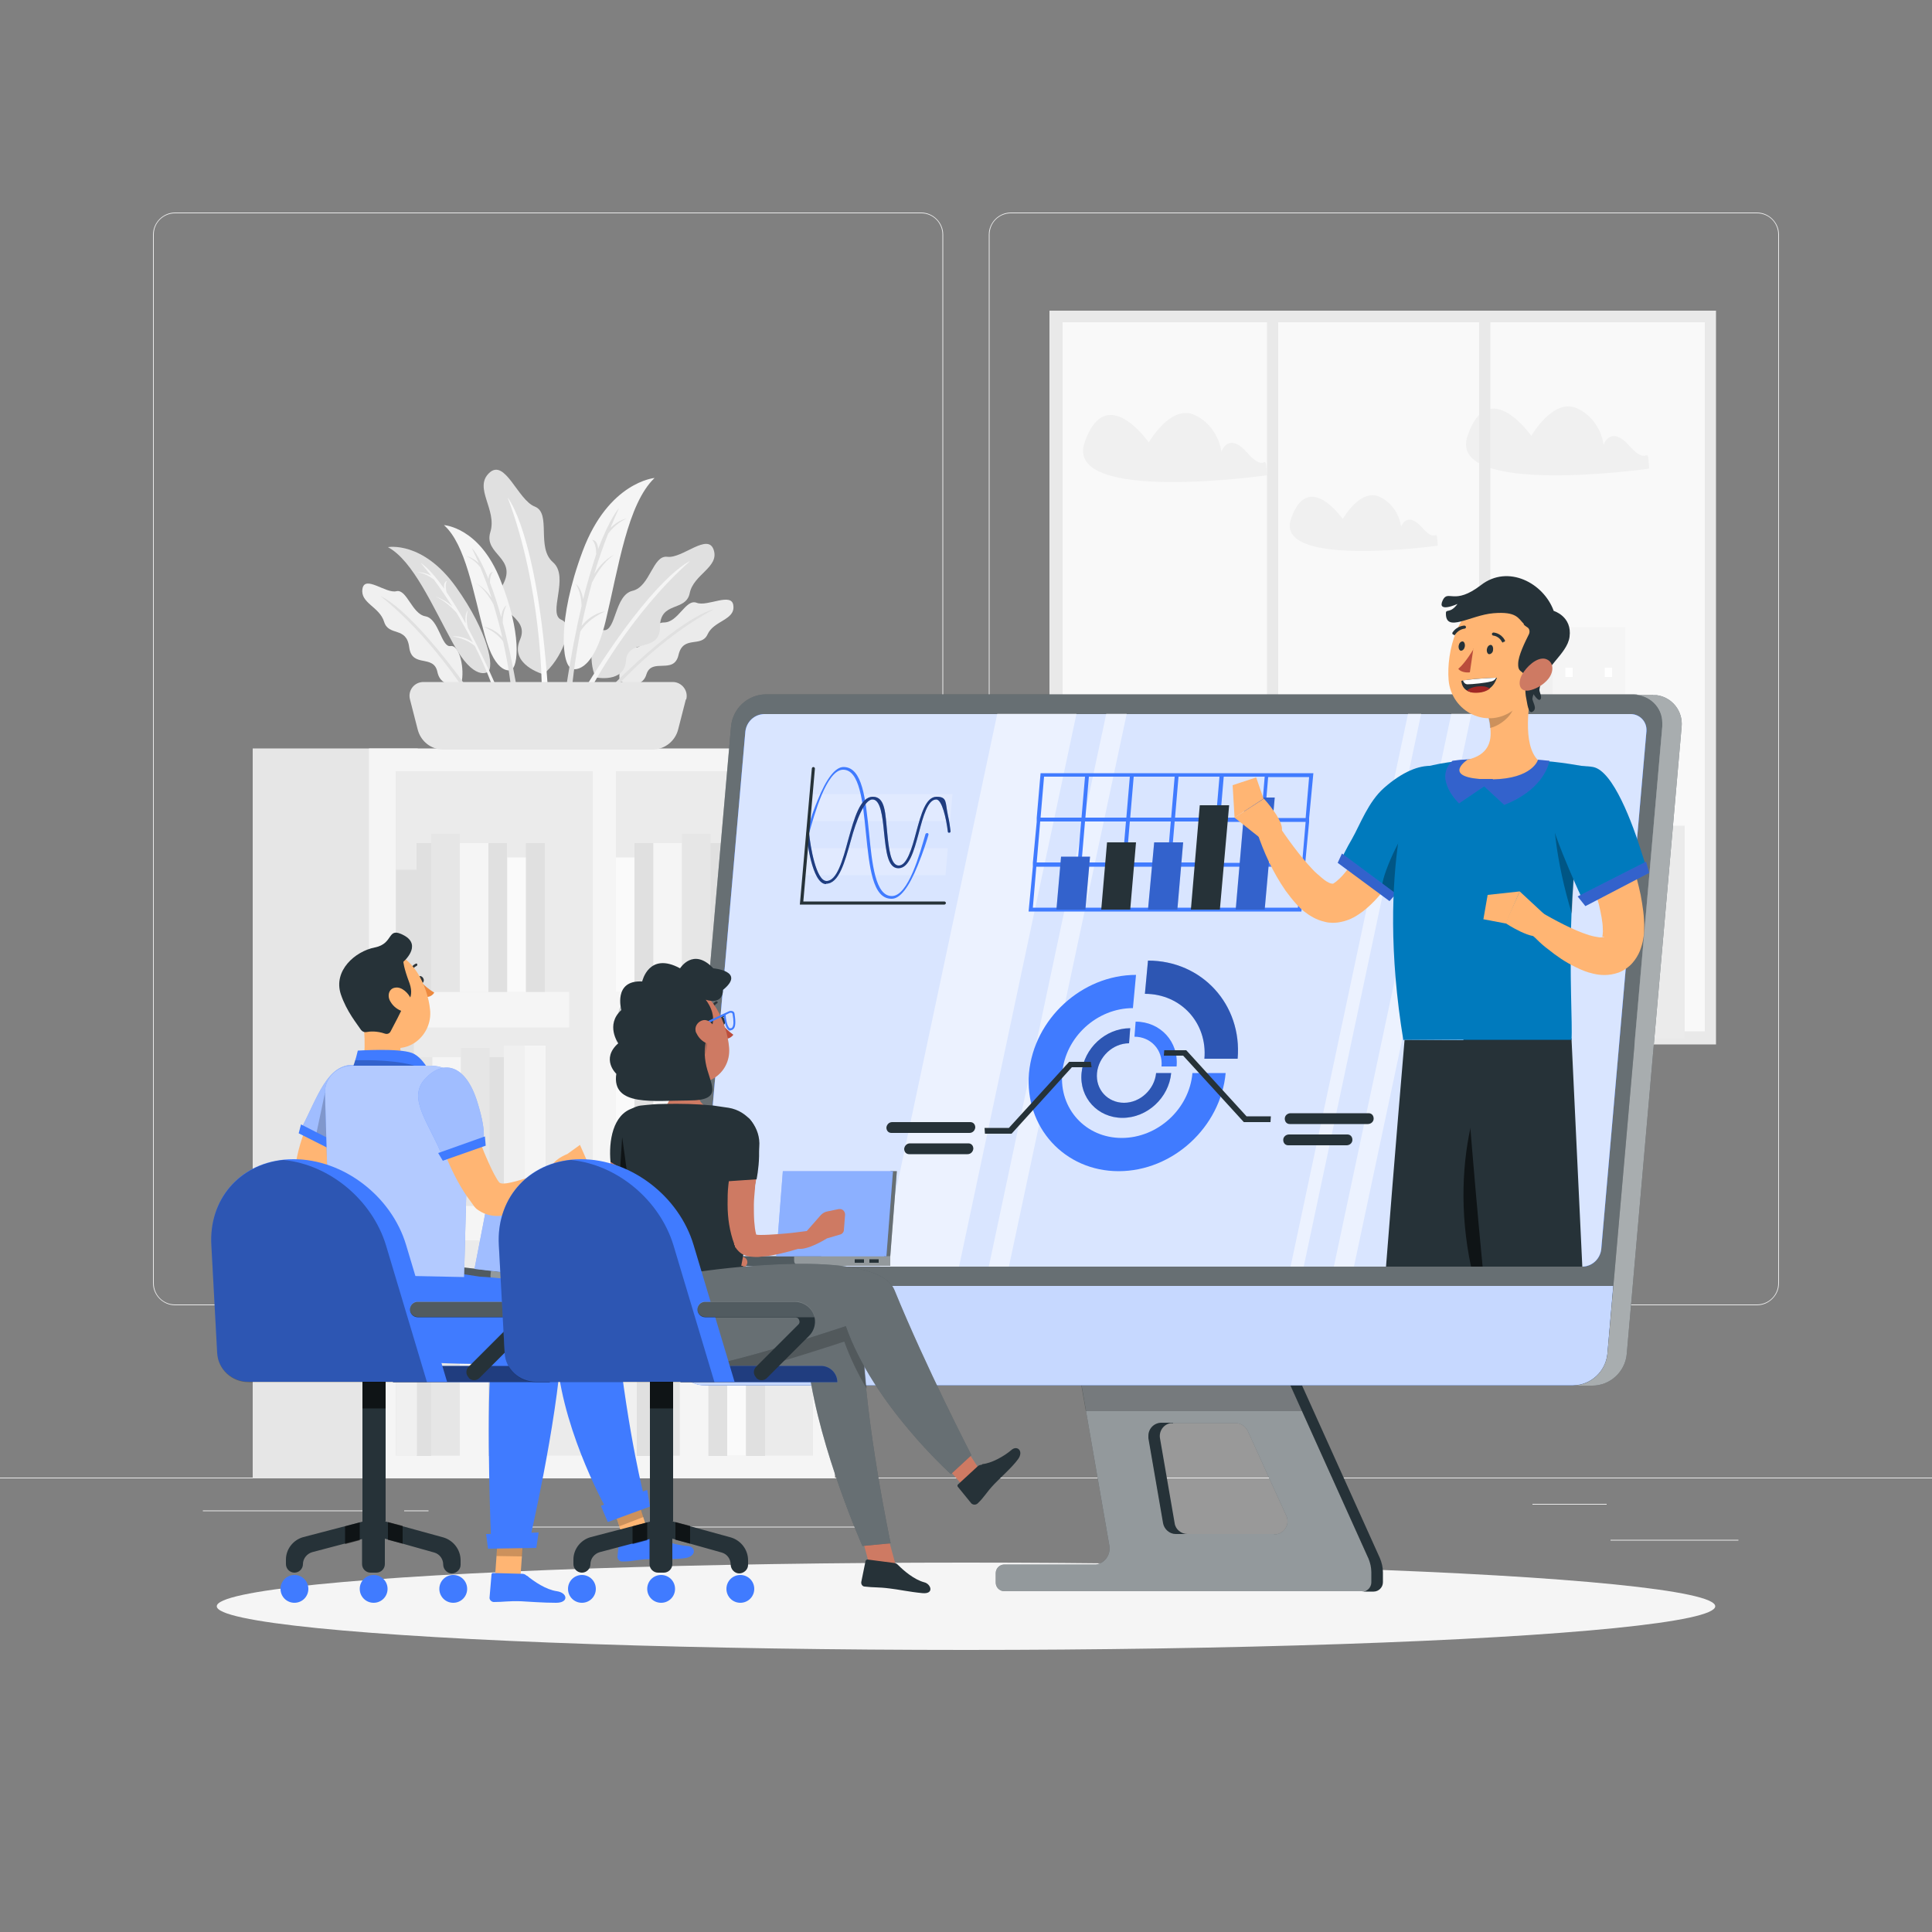 <?xml version="1.0" encoding="UTF-8"?>
<svg xmlns="http://www.w3.org/2000/svg" version="1.1" viewBox="0 0 500 500">
  <rect x="0" y="0" width="500" height="500" fill="#808080" stroke="none"/>
  <g id="Background_Complete" data-name="Background Complete">
    <rect x="416.8" y="398.5" width="33.1" height=".2" style="fill: #ebebeb; stroke-width: 0px;"/>
    <rect x="322.5" y="401.2" width="8.7" height=".2" style="fill: #ebebeb; stroke-width: 0px;"/>
    <rect x="396.6" y="389.2" width="19.2" height=".2" style="fill: #ebebeb; stroke-width: 0px;"/>
    <rect x="52.5" y="390.9" width="43.2" height=".2" style="fill: #ebebeb; stroke-width: 0px;"/>
    <rect x="104.6" y="390.9" width="6.3" height=".2" style="fill: #ebebeb; stroke-width: 0px;"/>
    <rect x="131.5" y="395.1" width="93.7" height=".2" style="fill: #ebebeb; stroke-width: 0px;"/>
    <g>
      <path d="M238.4,337.8H45.3c-3.1,0-5.7-2.6-5.7-5.7V60.7c0-3.1,2.6-5.7,5.7-5.7h193.1c3.1,0,5.7,2.6,5.7,5.7v271.4c0,3.1-2.6,5.7-5.7,5.7ZM45.3,55.2c-3,0-5.5,2.4-5.5,5.5v271.4c0,3,2.4,5.5,5.5,5.5h193.1c3,0,5.5-2.4,5.5-5.5V60.7c0-3-2.4-5.5-5.5-5.5H45.3Z" style="fill: #ebebeb; stroke-width: 0px;"/>
      <path d="M454.7,337.8h-193.1c-3.1,0-5.7-2.6-5.7-5.7V60.7c0-3.1,2.6-5.7,5.7-5.7h193.1c3.1,0,5.7,2.6,5.7,5.7v271.4c0,3.1-2.6,5.7-5.7,5.7ZM261.6,55.2c-3,0-5.5,2.4-5.5,5.5v271.4c0,3,2.4,5.5,5.5,5.5h193.1c3,0,5.5-2.4,5.5-5.5V60.7c0-3-2.4-5.5-5.5-5.5h-193.1Z" style="fill: #ebebeb; stroke-width: 0px;"/>
    </g>
    <rect y="382.4" width="500" height=".2" style="fill: #ebebeb; stroke-width: 0px;"/>
    <g>
      <g>
        <rect x="271.6" y="80.4" width="172.5" height="189.9" style="fill: #e9e9e9; stroke-width: 0px;"/>
        <rect x="275" y="83.4" width="166.2" height="183.5" style="fill: #f9f9f9; stroke-width: 0px;"/>
      </g>
      <g>
        <rect x="318.3" y="187.5" width="21.2" height="79.9" style="fill: #f0f0f0; stroke-width: 0px;"/>
        <rect x="300.7" y="181.3" width="19.1" height="86.1" style="fill: #f0f0f0; stroke-width: 0px;"/>
        <rect x="284.9" y="222.9" width="19.1" height="44.4" style="fill: #ebebeb; stroke-width: 0px;"/>
        <rect x="336.3" y="211.8" width="21.2" height="55.6" style="fill: #f0f0f0; stroke-width: 0px;"/>
        <g>
          <rect x="304" y="189.8" width="2" height="2" style="fill: #fff; stroke-width: 0px;"/>
          <rect x="314.5" y="189.8" width="2" height="2" style="fill: #fff; stroke-width: 0px;"/>
          <rect x="304" y="196.2" width="2" height="2" style="fill: #fff; stroke-width: 0px;"/>
          <rect x="309.3" y="196.2" width="2" height="2" style="fill: #fff; stroke-width: 0px;"/>
          <rect x="314.5" y="202.6" width="2" height="2" style="fill: #fff; stroke-width: 0px;"/>
          <rect x="304" y="209" width="2" height="2" style="fill: #fff; stroke-width: 0px;"/>
          <rect x="309.3" y="209" width="2" height="2" style="fill: #fff; stroke-width: 0px;"/>
          <rect x="309.3" y="215.4" width="2" height="2" style="fill: #fff; stroke-width: 0px;"/>
          <rect x="314.5" y="215.4" width="2" height="2" style="fill: #fff; stroke-width: 0px;"/>
          <rect x="309.3" y="221.7" width="2" height="2" style="fill: #fff; stroke-width: 0px;"/>
          <rect x="314.5" y="221.7" width="2" height="2" style="fill: #fff; stroke-width: 0px;"/>
          <rect x="314.5" y="228.1" width="2" height="2" style="fill: #fff; stroke-width: 0px;"/>
          <rect x="309.3" y="234.5" width="2" height="2" style="fill: #fff; stroke-width: 0px;"/>
        </g>
        <g>
          <rect x="351.2" y="215.4" width="2" height="2" transform="translate(704.3 432.7) rotate(180)" style="fill: #fff; stroke-width: 0px;"/>
          <rect x="340.7" y="215.4" width="2" height="2" transform="translate(683.4 432.7) rotate(180)" style="fill: #fff; stroke-width: 0px;"/>
          <rect x="351.2" y="221.7" width="2" height="2" transform="translate(704.3 445.5) rotate(180)" style="fill: #fff; stroke-width: 0px;"/>
          <rect x="345.9" y="221.7" width="2" height="2" transform="translate(693.9 445.5) rotate(180)" style="fill: #fff; stroke-width: 0px;"/>
          <rect x="340.7" y="228.1" width="2" height="2" transform="translate(683.4 458.3) rotate(180)" style="fill: #fff; stroke-width: 0px;"/>
          <rect x="351.2" y="234.5" width="2" height="2" transform="translate(704.3 471) rotate(180)" style="fill: #fff; stroke-width: 0px;"/>
          <rect x="345.9" y="234.5" width="2" height="2" transform="translate(693.9 471) rotate(180)" style="fill: #fff; stroke-width: 0px;"/>
          <rect x="345.9" y="240.9" width="2" height="2" transform="translate(693.9 483.8) rotate(180)" style="fill: #fff; stroke-width: 0px;"/>
          <rect x="340.7" y="240.9" width="2" height="2" transform="translate(683.4 483.8) rotate(180)" style="fill: #fff; stroke-width: 0px;"/>
          <rect x="345.9" y="247.3" width="2" height="2" transform="translate(693.9 496.6) rotate(180)" style="fill: #fff; stroke-width: 0px;"/>
          <rect x="340.7" y="247.3" width="2" height="2" transform="translate(683.4 496.6) rotate(180)" style="fill: #fff; stroke-width: 0px;"/>
          <rect x="340.7" y="253.7" width="2" height="2" transform="translate(683.4 509.4) rotate(180)" style="fill: #fff; stroke-width: 0px;"/>
          <rect x="345.9" y="260.1" width="2" height="2" transform="translate(693.9 522.2) rotate(180)" style="fill: #fff; stroke-width: 0px;"/>
        </g>
      </g>
      <g>
        <rect x="382.5" y="169.9" width="20.8" height="98.9" transform="translate(785.8 438.7) rotate(180)" style="fill: #f0f0f0; stroke-width: 0px;"/>
        <rect x="401.8" y="162.3" width="18.8" height="106.5" transform="translate(822.4 431.1) rotate(180)" style="fill: #f5f5f5; stroke-width: 0px;"/>
        <rect x="417.3" y="213.8" width="18.8" height="55" transform="translate(853.3 482.5) rotate(180)" style="fill: #ebebeb; stroke-width: 0px;"/>
        <rect x="364.8" y="200" width="20.8" height="68.8" transform="translate(750.4 468.8) rotate(180)" style="fill: #f5f5f5; stroke-width: 0px;"/>
        <g>
          <rect x="415.4" y="172.7" width="1.9" height="2.4" transform="translate(832.6 347.9) rotate(180)" style="fill: #fff; stroke-width: 0px;"/>
          <rect x="405.1" y="172.7" width="1.9" height="2.4" transform="translate(812.1 347.9) rotate(180)" style="fill: #fff; stroke-width: 0px;"/>
          <rect x="415.4" y="180.6" width="1.9" height="2.4" transform="translate(832.6 363.7) rotate(180)" style="fill: #fff; stroke-width: 0px;"/>
          <rect x="410.2" y="180.6" width="1.9" height="2.4" transform="translate(822.4 363.7) rotate(180)" style="fill: #fff; stroke-width: 0px;"/>
          <rect x="405.1" y="188.6" width="1.9" height="2.4" transform="translate(812.1 379.6) rotate(180)" style="fill: #fff; stroke-width: 0px;"/>
          <rect x="415.4" y="196.5" width="1.9" height="2.4" transform="translate(832.6 395.4) rotate(180)" style="fill: #fff; stroke-width: 0px;"/>
          <rect x="410.2" y="196.5" width="1.9" height="2.4" transform="translate(822.4 395.4) rotate(180)" style="fill: #fff; stroke-width: 0px;"/>
          <rect x="410.2" y="204.4" width="1.9" height="2.4" transform="translate(822.4 411.2) rotate(180)" style="fill: #fff; stroke-width: 0px;"/>
          <rect x="405.1" y="204.4" width="1.9" height="2.4" transform="translate(812.1 411.2) rotate(180)" style="fill: #fff; stroke-width: 0px;"/>
          <rect x="410.2" y="212.3" width="1.9" height="2.4" transform="translate(822.4 427) rotate(180)" style="fill: #fff; stroke-width: 0px;"/>
          <rect x="405.1" y="212.3" width="1.9" height="2.4" transform="translate(812.1 427) rotate(180)" style="fill: #fff; stroke-width: 0px;"/>
          <rect x="405.1" y="220.2" width="1.9" height="2.4" transform="translate(812.1 442.8) rotate(180)" style="fill: #fff; stroke-width: 0px;"/>
          <rect x="410.2" y="228.1" width="1.9" height="2.4" transform="translate(822.4 458.7) rotate(180)" style="fill: #fff; stroke-width: 0px;"/>
        </g>
        <g>
          <rect x="369.1" y="204.4" width="1.9" height="2.4" style="fill: #fff; stroke-width: 0px;"/>
          <rect x="379.4" y="204.4" width="1.9" height="2.4" style="fill: #fff; stroke-width: 0px;"/>
          <rect x="369.1" y="212.3" width="1.9" height="2.4" style="fill: #fff; stroke-width: 0px;"/>
          <rect x="374.2" y="212.3" width="1.9" height="2.4" style="fill: #fff; stroke-width: 0px;"/>
          <rect x="379.4" y="220.2" width="1.9" height="2.4" style="fill: #fff; stroke-width: 0px;"/>
          <rect x="369.1" y="228.1" width="1.9" height="2.4" style="fill: #fff; stroke-width: 0px;"/>
          <rect x="374.2" y="228.1" width="1.9" height="2.4" style="fill: #fff; stroke-width: 0px;"/>
          <rect x="374.2" y="236" width="1.9" height="2.4" style="fill: #fff; stroke-width: 0px;"/>
          <rect x="379.4" y="236" width="1.9" height="2.4" style="fill: #fff; stroke-width: 0px;"/>
          <rect x="374.2" y="243.9" width="1.9" height="2.4" style="fill: #fff; stroke-width: 0px;"/>
          <rect x="379.4" y="243.9" width="1.9" height="2.4" style="fill: #fff; stroke-width: 0px;"/>
          <rect x="379.4" y="251.9" width="1.9" height="2.4" style="fill: #fff; stroke-width: 0px;"/>
          <rect x="374.2" y="259.8" width="1.9" height="2.4" style="fill: #fff; stroke-width: 0px;"/>
        </g>
      </g>
      <path d="M327.9,123s-52.7,7.5-47.2-8.5c5.5-16,16.6,0,16.6,0,0,0,5.7-10,11.9-7.1,6.2,2.9,6.9,9.5,6.9,9.5,0,0,1.8-5.4,6.8.4,5,5.7,4.5-1.3,5,5.7Z" style="fill: #f0f0f0; stroke-width: 0px;"/>
      <path d="M372.2,141.2s-42.5,6-38.1-6.9,13.4,0,13.4,0c0,0,4.6-8.1,9.6-5.7,5,2.4,5.5,7.7,5.5,7.7,0,0,1.5-4.3,5.5.3,4,4.6,3.6-1,4,4.6Z" style="fill: #f0f0f0; stroke-width: 0px;"/>
      <path d="M426.7,121.3s-52.3,7.4-46.9-8.5c5.4-15.9,16.5,0,16.5,0,0,0,5.7-10,11.9-7.1,6.2,2.9,6.8,9.4,6.8,9.4,0,0,1.8-5.3,6.8.4,5,5.7,4.5-1.3,5,5.7Z" style="fill: #f0f0f0; stroke-width: 0px;"/>
      <rect x="327.9" y="80.8" width="2.9" height="189.5" style="fill: #e9e9e9; stroke-width: 0px;"/>
      <rect x="382.8" y="80.8" width="2.9" height="189.5" style="fill: #e9e9e9; stroke-width: 0px;"/>
    </g>
    <g>
      <rect x="65.4" y="193.7" width="42.7" height="188.9" style="fill: #e6e6e6; stroke-width: 0px;"/>
      <rect x="95.5" y="193.7" width="120.6" height="188.9" style="fill: #f5f5f5; stroke-width: 0px;"/>
      <rect x="159.4" y="199.6" width="51" height="177.1" style="fill: #ebebeb; stroke-width: 0px;"/>
      <rect x="102.4" y="199.6" width="51" height="177.1" style="fill: #ebebeb; stroke-width: 0px;"/>
      <rect x="159.4" y="256.7" width="44.8" height="9.2" transform="translate(363.5 522.6) rotate(180)" style="fill: #f5f5f5; stroke-width: 0px;"/>
      <rect x="102.4" y="256.7" width="44.8" height="9.2" transform="translate(249.7 522.6) rotate(180)" style="fill: #f5f5f5; stroke-width: 0px;"/>
      <rect x="159.4" y="311.8" width="44.8" height="9.2" transform="translate(363.5 632.8) rotate(180)" style="fill: #f5f5f5; stroke-width: 0px;"/>
      <rect x="102.4" y="311.8" width="44.8" height="9.2" transform="translate(249.7 632.8) rotate(180)" style="fill: #f5f5f5; stroke-width: 0px;"/>
      <g>
        <rect x="188.2" y="326.2" width="4.9" height="50.5" transform="translate(381.2 702.9) rotate(180)" style="fill: #fafafa; stroke-width: 0px;"/>
        <rect x="183.3" y="330.5" width="4.9" height="46.2" transform="translate(371.5 707.3) rotate(180)" style="fill: #e0e0e0; stroke-width: 0px;"/>
        <rect x="193" y="330.5" width="4.9" height="46.2" transform="translate(391 707.3) rotate(180)" style="fill: #e0e0e0; stroke-width: 0px;"/>
        <rect x="164.8" y="330.5" width="3.8" height="46.2" transform="translate(333.4 707.3) rotate(180)" style="fill: #e0e0e0; stroke-width: 0px;"/>
        <rect x="159.4" y="327" width="5.4" height="49.7" transform="translate(324.2 703.7) rotate(180)" style="fill: #f0f0f0; stroke-width: 0px;"/>
        <rect x="175.9" y="330.5" width="7.4" height="46.2" transform="translate(359.2 707.3) rotate(180)" style="fill: #f5f5f5; stroke-width: 0px;"/>
        <rect x="168.6" y="327.7" width="7.4" height="49.1" transform="translate(344.5 704.4) rotate(180)" style="fill: #e6e6e6; stroke-width: 0px;"/>
      </g>
      <g>
        <rect x="131.2" y="326.2" width="4.9" height="50.5" transform="translate(267.4 702.9) rotate(180)" style="fill: #e0e0e0; stroke-width: 0px;"/>
        <rect x="126.4" y="330.5" width="4.9" height="46.2" transform="translate(257.6 707.3) rotate(180)" style="fill: #e0e0e0; stroke-width: 0px;"/>
        <rect x="136.1" y="330.5" width="4.9" height="46.2" transform="translate(277.1 707.3) rotate(180)" style="fill: #fafafa; stroke-width: 0px;"/>
        <rect x="107.9" y="330.5" width="3.8" height="46.2" transform="translate(219.5 707.3) rotate(180)" style="fill: #e0e0e0; stroke-width: 0px;"/>
        <rect x="102.4" y="327" width="5.4" height="49.7" transform="translate(210.3 703.7) rotate(180)" style="fill: #f0f0f0; stroke-width: 0px;"/>
        <rect x="119" y="330.5" width="7.4" height="46.2" transform="translate(245.4 707.3) rotate(180)" style="fill: #f5f5f5; stroke-width: 0px;"/>
        <rect x="111.7" y="327.7" width="7.4" height="49.1" transform="translate(230.7 704.4) rotate(180)" style="fill: #e6e6e6; stroke-width: 0px;"/>
      </g>
      <g>
        <rect x="159.4" y="269.9" width="4.9" height="42.2" style="fill: #fafafa; stroke-width: 0px;"/>
        <rect x="164.2" y="273.6" width="4.9" height="38.5" style="fill: #e0e0e0; stroke-width: 0px;"/>
        <rect x="183.8" y="273.6" width="3.8" height="38.5" style="fill: #e0e0e0; stroke-width: 0px;"/>
        <rect x="193" y="273.6" width="4.3" height="38.5" style="fill: #e0e0e0; stroke-width: 0px;"/>
        <rect x="187.6" y="270.6" width="5.4" height="41.5" style="fill: #f0f0f0; stroke-width: 0px;"/>
        <rect x="169.1" y="273.6" width="7.4" height="38.5" style="fill: #f5f5f5; stroke-width: 0px;"/>
        <rect x="176.5" y="271.2" width="7.4" height="40.9" style="fill: #e6e6e6; stroke-width: 0px;"/>
      </g>
      <g>
        <rect x="102.2" y="269.9" width="4.9" height="42.2" style="fill: #e0e0e0; stroke-width: 0px;"/>
        <rect x="107.1" y="273.6" width="4.9" height="38.5" style="fill: #e6e6e6; stroke-width: 0px;"/>
        <rect x="126.6" y="273.6" width="3.8" height="38.5" style="fill: #e0e0e0; stroke-width: 0px;"/>
        <rect x="130.4" y="270.6" width="5.4" height="41.5" style="fill: #f0f0f0; stroke-width: 0px;"/>
        <rect x="135.8" y="270.6" width="5.4" height="41.5" style="fill: #f5f5f5; stroke-width: 0px;"/>
        <rect x="111.9" y="273.6" width="7.4" height="38.5" style="fill: #f5f5f5; stroke-width: 0px;"/>
        <rect x="119.3" y="271.2" width="7.4" height="40.9" style="fill: #e6e6e6; stroke-width: 0px;"/>
      </g>
      <g>
        <rect x="159.4" y="221.9" width="4.9" height="34.8" style="fill: #fafafa; stroke-width: 0px;"/>
        <rect x="164.2" y="218.2" width="4.9" height="38.5" style="fill: #e0e0e0; stroke-width: 0px;"/>
        <rect x="193" y="218.2" width="4.9" height="38.5" style="fill: #e0e0e0; stroke-width: 0px;"/>
        <rect x="183.8" y="218.2" width="3.8" height="38.5" style="fill: #e0e0e0; stroke-width: 0px;"/>
        <rect x="187.6" y="215.2" width="5.4" height="41.5" style="fill: #f0f0f0; stroke-width: 0px;"/>
        <rect x="169.1" y="218.2" width="7.4" height="38.5" style="fill: #f5f5f5; stroke-width: 0px;"/>
        <rect x="176.5" y="215.8" width="7.4" height="40.9" style="fill: #e6e6e6; stroke-width: 0px;"/>
      </g>
      <g>
        <rect x="131.2" y="221.9" width="4.9" height="34.8" transform="translate(267.4 478.6) rotate(180)" style="fill: #fafafa; stroke-width: 0px;"/>
        <rect x="126.4" y="218.2" width="4.9" height="38.5" transform="translate(257.6 474.9) rotate(180)" style="fill: #e0e0e0; stroke-width: 0px;"/>
        <rect x="136.1" y="218.2" width="4.9" height="38.5" transform="translate(277.1 474.9) rotate(180)" style="fill: #e0e0e0; stroke-width: 0px;"/>
        <rect x="107.9" y="218.2" width="3.8" height="38.5" transform="translate(219.5 474.9) rotate(180)" style="fill: #e0e0e0; stroke-width: 0px;"/>
        <rect x="102.4" y="225.1" width="5.4" height="31.6" transform="translate(210.3 481.8) rotate(180)" style="fill: #e0e0e0; stroke-width: 0px;"/>
        <rect x="119" y="218.2" width="7.4" height="38.5" transform="translate(245.4 474.9) rotate(180)" style="fill: #f5f5f5; stroke-width: 0px;"/>
        <rect x="111.7" y="215.8" width="7.4" height="40.9" transform="translate(230.7 472.5) rotate(180)" style="fill: #e6e6e6; stroke-width: 0px;"/>
      </g>
    </g>
    <g>
      <path d="M160.5,176.3s5.5,2.6,6.8-1.8c1.4-4.4,7.1.2,8.3-5s5.9-1.8,7.5-5.3c1.6-3.6,7.1-3.7,6.7-7.4-.3-3.7-6.7.3-9.5-.8-2.9-1.1-4.7,5.1-8.5,5.1-3.8,0-5.1,7.3-7.6,6.4-2.5-.9-4.4,5.4-3.8,8.9Z" style="fill: #ebebeb; stroke-width: 0px;"/>
      <path d="M159.3,178s11-12.6,25.4-20.3c0,0-7.5,1.1-26.4,19.9l1,.4Z" style="fill: #e0e0e0; stroke-width: 0px;"/>
      <path d="M140.6,174.5s-8.9-2.5-6-9c2.8-6.5-8.4-7-4.5-14.1,3.9-7.1-5-7.9-3.2-13.7,1.8-5.8-4.4-11.4-.3-15.3,4.1-3.9,7.4,7,11.8,8.7,4.4,1.7.3,10.6,4.7,14.4,4.4,3.8-1.5,13.4,2.2,14.9,3.7,1.5-.3,10.6-4.6,14Z" style="fill: #e0e0e0; stroke-width: 0px;"/>
      <path d="M140.2,177.7s0-25.6-8.8-48.9c0,0,7.6,8.8,10.4,49.4l-1.6-.5Z" style="fill: #fafafa; stroke-width: 0px;"/>
      <path d="M154.1,175.3s7.5,1.6,7.9-4.3,8.8-1.9,8.8-8.7c0-6.8,6.7-3.9,7.7-8.8s7.7-6.7,6.2-11.2-8.1,2.3-12,1.8c-3.8-.5-4.4,7.7-9,8.8-4.7,1.1-4.2,10.5-7.5,10.2-3.3-.3-4,8-2.1,12.1Z" style="fill: #e0e0e0; stroke-width: 0px;"/>
      <path d="M153.1,177.9s10-19,25.5-32.7c0,0-9,3.5-26.9,32.4l1.4.2Z" style="fill: #f5f5f5; stroke-width: 0px;"/>
      <g>
        <path d="M119.4,176.8s-5.2,1.8-6.2-2.9c-1-4.7-6.6-.9-7.3-6.4s-5.3-2.7-6.5-6.6c-1.2-3.9-6.2-4.8-5.6-8.5.6-3.7,6.1,1.3,8.8.6,2.7-.6,4,5.9,7.5,6.5,3.5.6,4.1,8.1,6.5,7.7s3.7,6.1,2.8,9.6Z" style="fill: #f0f0f0; stroke-width: 0px;"/>
        <path d="M120.3,178.8s-9.2-14.5-21.8-24.5c0,0,6.9,2.2,22.8,24.2l-1,.3Z" style="fill: #e0e0e0; stroke-width: 0px;"/>
      </g>
      <path d="M126.2,173.9s-3.5,2.6-8.9-7.3c-5.4-9.8-10.4-21.5-16.9-25,0,0,9-1.7,17.6,10.3,8.5,11.9,10,21,8.2,22Z" style="fill: #e0e0e0; stroke-width: 0px;"/>
      <g>
        <path d="M128.5,177.8c-2.7-6.2-5.2-11.2-7.4-15.3-.7-2.7,0-4.6,0-4.6-.7.9-.7,2.3-.6,3.4-1.8-3.3-3.5-5.9-4.9-8-.6-2.2.1-3,.1-3-.8.3-.9,1.3-.7,2.1-3.9-5.5-6.1-6.7-6.1-6.7.9,1.1,1.8,2.2,2.7,3.3-2.2-1.1-3.6-.9-3.6-.9,1.8.2,3.4,1.2,4.3,1.9,1.7,2.3,3.3,4.7,4.8,7-1.1-1-2.8-2.2-4.8-2.7.4.1,2.8.9,5.8,4.2,1.6,2.7,3.1,5.4,4.3,7.8-2.7-2-5.3-1.6-5.3-1.6,3.1.5,4.9,1.7,5.8,2.5,3.1,6.2,4.6,10.6,4.6,10.6h1.3Z" style="fill: #f5f5f5; stroke-width: 0px;"/>
        <path d="M112.1,154.2s0,0,0,0c0,0,0,0,0,0Z" style="fill: #f5f5f5; stroke-width: 0px;"/>
      </g>
      <path d="M132.3,173.4s-4,1.7-6.9-9.2c-2.9-10.8-4.9-23.3-10.5-28.3,0,0,9.2.5,14.6,14.2,5.5,13.6,4.7,22.7,2.7,23.3Z" style="fill: #f5f5f5; stroke-width: 0px;"/>
      <g>
        <path d="M133.7,177.7c-1.2-6.7-2.4-12.1-3.6-16.6,0-2.8,1-4.5,1-4.5-.9.7-1.3,2.1-1.4,3.1-1-3.6-2-6.6-2.9-8.9,0-2.3.8-2.8.8-2.8-.9.1-1.1,1-1.2,1.8-2.5-6.3-4.3-8-4.3-8,.6,1.3,1.2,2.6,1.8,3.9-1.8-1.6-3.3-1.8-3.3-1.8,1.7.7,3,2,3.7,2.9,1.1,2.7,2.1,5.3,2.9,7.9-.9-1.3-2.2-2.8-4.1-3.8.3.2,2.5,1.5,4.6,5.5.9,3,1.7,5.9,2.3,8.6-2.1-2.5-4.8-2.8-4.8-2.8,2.9,1.3,4.3,2.8,5,3.8,1.5,6.7,2,11.4,2,11.4l1.2.3Z" style="fill: #e0e0e0; stroke-width: 0px;"/>
        <path d="M123.3,150.9s0,0,0,0c0,0,0,0,0,0Z" style="fill: #e0e0e0; stroke-width: 0px;"/>
      </g>
      <path d="M148,173.1s5.2,2,8.7-12.2c3.4-14.2,5.7-30.5,12.7-37.2,0,0-11.9,1-18.6,18.9-6.7,17.9-5.4,29.7-2.8,30.4Z" style="fill: #f5f5f5; stroke-width: 0px;"/>
      <g>
        <path d="M146.4,178.7c1.3-8.7,2.7-15.9,4.1-21.8,0-3.6-1.5-5.8-1.5-5.8,1.2.9,1.7,2.7,1.9,4,1.2-4.8,2.4-8.6,3.4-11.7,0-3-1.1-3.7-1.1-3.7,1.2.1,1.5,1.3,1.6,2.4,3.1-8.2,5.4-10.6,5.4-10.6-.8,1.7-1.5,3.4-2.2,5.1,2.3-2.2,4.2-2.4,4.2-2.4-2.2.9-3.8,2.6-4.8,3.9-1.4,3.5-2.6,7-3.6,10.4,1.1-1.7,2.7-3.7,5.2-5-.4.3-3.2,2-5.8,7.3-1.1,4-2,7.8-2.7,11.2,2.7-3.4,6.1-3.8,6.1-3.8-3.8,1.8-5.5,3.8-6.4,5.2-1.7,8.8-2.2,14.9-2.2,14.9l-1.6.4Z" style="fill: #e0e0e0; stroke-width: 0px;"/>
        <path d="M159,143.5s0,0,0,0c0,0,0,0,0,0Z" style="fill: #e0e0e0; stroke-width: 0px;"/>
      </g>
      <path d="M177.5,181l-2,7.8c-.8,3.1-3.6,5.2-6.7,5.2h-54c-3.2,0-5.9-2.1-6.7-5.2l-2-7.8c-.6-2.3,1.1-4.5,3.5-4.5h64.5c2.3,0,4.1,2.2,3.5,4.5Z" style="fill: #e6e6e6; stroke-width: 0px;"/>
    </g>
  </g>
  <g id="Background_Simple" data-name="Background Simple" style="display: none;">
    <g>
      <path d="M130.2,177.4c56.6-12.6,67,28,93.7,22,42.3-9.4,45.1-51.8,92-62.2,42.3-9.4,85.7,22.6,92.5,53,22.8,102.4-96.3,174.9-156.5,188.3-70,15.6-127.4-33.2-151.7-63.1-25-30.8-45.3-121.2,30-138Z" style="fill: #407bff; stroke-width: 0px;"/>
      <path d="M130.2,177.4c56.6-12.6,67,28,93.7,22,42.3-9.4,45.1-51.8,92-62.2,42.3-9.4,85.7,22.6,92.5,53,22.8,102.4-96.3,174.9-156.5,188.3-70,15.6-127.4-33.2-151.7-63.1-25-30.8-45.3-121.2,30-138Z" style="fill: #fff; opacity: .9; stroke-width: 0px;"/>
    </g>
  </g>
  <g id="Shadow">
    <ellipse id="_Path_" data-name="&amp;lt;Path&amp;gt;" cx="250" cy="415.7" rx="193.9" ry="11.3" style="fill: #f5f5f5; stroke-width: 0px;"/>
  </g>
  <g id="Character_3" data-name="Character 3">
    <g>
      <path d="M354.1,403.2l-22.5-49.9h-52.6l8.1,46.7c.4,2.3-1.1,4.5-3.4,4.9-.2,0-.5,0-.7,0h-23.1c-1.2,0-2.2,1-2.2,2.2h0v2.5c0,1.2,1,2.2,2.2,2.2h92.7c1.3,0,2.4-1.1,2.4-2.4v-2.6c0-1.3-.3-2.5-.8-3.7ZM329.7,397h-25.3c-1.6,0-3.1-1.2-3.3-2.8l-3.8-22c-.3-1.8.9-3.6,2.8-3.9.2,0,.4,0,.6,0h19.1c1.3,0,2.5.8,3.1,2l10,22c.8,1.7,0,3.7-1.7,4.5-.4.2-.9.3-1.4.3Z" style="fill: #263238; stroke-width: 0px;"/>
      <path d="M354.1,403.2l-22.5-49.9h-52.6l8.1,46.7c.4,2.3-1.1,4.5-3.4,4.9-.2,0-.5,0-.7,0h-23.1c-1.2,0-2.2,1-2.2,2.2h0v2.5c0,1.2,1,2.2,2.2,2.2h92.7c1.3,0,2.4-1.1,2.4-2.4v-2.6c0-1.3-.3-2.5-.8-3.7ZM329.7,397h-25.3c-1.6,0-3.1-1.2-3.3-2.8l-3.8-22c-.3-1.8.9-3.6,2.8-3.9.2,0,.4,0,.6,0h19.1c1.3,0,2.5.8,3.1,2l10,22c.8,1.7,0,3.7-1.7,4.5-.4.2-.9.3-1.4.3Z" style="fill: #fff; opacity: .5; stroke-width: 0px;"/>
      <path d="M329.7,397h-25.3c-1.6,0-3.1-1.2-3.3-2.8l-3.8-22c-.3-1.8.9-3.6,2.8-3.9.2,0,.4,0,.6,0h19.1c1.3,0,2.5.8,3.1,2l10,22c.8,1.7,0,3.7-1.7,4.5-.4.2-.9.3-1.4.3Z" style="fill: #fff; isolation: isolate; opacity: .2; stroke-width: 0px;"/>
      <path d="M303.6,368.2h-3c-1.9,0-3.4,1.5-3.4,3.4,0,.2,0,.4,0,.6l3.8,22c.3,1.6,1.7,2.8,3.3,2.8h3c-1.6,0-3.1-1.2-3.3-2.8l-3.8-22c-.3-1.8.9-3.6,2.8-3.9.2,0,.4,0,.6,0Z" style="fill: #263238; stroke-width: 0px;"/>
      <path d="M357.1,403.2l-22.5-49.9h-3l22.5,49.9c.5,1.2.8,2.4.8,3.7v2.6c0,1.3-1.1,2.4-2.4,2.4h3c1.3,0,2.4-1.1,2.4-2.4v-2.6c0-1.3-.3-2.5-.8-3.7Z" style="fill: #263238; stroke-width: 0px;"/>
      <polygon points="331.6 353.3 278.9 353.3 281 365.2 337 365.2 331.6 353.3" style="fill: #000; isolation: isolate; opacity: .2; stroke-width: 0px;"/>
      <path d="M407.1,358.5h-224.6c-4.1,0-7.5-3.2-7.5-7.3,0-.3,0-.7,0-1l14.2-162.3c.5-4.6,4.3-8.1,8.9-8.2h224.6c4.1,0,7.5,3.2,7.5,7.3,0,.3,0,.7,0,1l-14.2,162.3c-.5,4.6-4.3,8.1-8.9,8.2Z" style="fill: #263238; stroke-width: 0px;"/>
      <path d="M407.1,358.5h-224.6c-4.1,0-7.5-3.2-7.5-7.3,0-.3,0-.7,0-1l14.2-162.3c.5-4.6,4.3-8.1,8.9-8.2h224.6c4.1,0,7.5,3.2,7.5,7.3,0,.3,0,.7,0,1l-14.2,162.3c-.5,4.6-4.3,8.1-8.9,8.2Z" style="fill: #fff; opacity: .3; stroke-width: 0px;"/>
      <path d="M176.5,332.8l-1.5,17.5c-.5,4.1,2.5,7.7,6.5,8.2.3,0,.6,0,1,0h224.6c4.6,0,8.5-3.6,8.9-8.2l1.5-17.5h-241Z" style="fill: #407bff; stroke-width: 0px;"/>
      <path d="M176.5,332.8l-1.5,17.5c-.5,4.1,2.5,7.7,6.5,8.2.3,0,.6,0,1,0h224.6c4.6,0,8.5-3.6,8.9-8.2l1.5-17.5h-241Z" style="fill: #fff; isolation: isolate; opacity: .7; stroke-width: 0px;"/>
      <path d="M409.6,327.8h-224.3c-2.2,0-4-1.7-4.1-3.9,0-.2,0-.3,0-.5l11.7-134.1c.3-2.5,2.3-4.4,4.8-4.5h224.3c2.2,0,4,1.7,4.1,3.9,0,.2,0,.3,0,.5l-11.7,134.1c-.3,2.5-2.3,4.4-4.8,4.5Z" style="fill: #407bff; stroke-width: 0px;"/>
      <path d="M409.6,327.8h-224.3c-2.2,0-4-1.7-4.1-3.9,0-.2,0-.3,0-.5l11.7-134.1c.3-2.5,2.3-4.4,4.8-4.5h224.3c2.2,0,4,1.7,4.1,3.9,0,.2,0,.3,0,.5l-11.7,134.1c-.3,2.5-2.3,4.4-4.8,4.5Z" style="fill: #407bff; isolation: isolate; opacity: .8; stroke-width: 0px;"/>
      <path d="M409.6,327.8h-224.3c-2.2,0-4-1.7-4.1-3.9,0-.2,0-.3,0-.5l11.7-134.1c.3-2.5,2.3-4.4,4.8-4.5h224.3c2.2,0,4,1.7,4.1,3.9,0,.2,0,.3,0,.5l-11.7,134.1c-.3,2.5-2.3,4.4-4.8,4.5Z" style="fill: #fff; isolation: isolate; opacity: .8; stroke-width: 0px;"/>
      <g style="opacity: .5;">
        <polygon points="248.2 327.8 227.7 327.8 258.1 184.7 278.6 184.7 248.2 327.8" style="fill: #fff; stroke-width: 0px;"/>
        <polygon points="261.1 327.8 255.9 327.8 286.3 184.7 291.6 184.7 261.1 327.8" style="fill: #fff; stroke-width: 0px;"/>
        <polygon points="337.4 327.8 334 327.8 364.4 184.7 367.8 184.7 337.4 327.8" style="fill: #fff; stroke-width: 0px;"/>
        <polygon points="350.4 327.8 345.2 327.8 375.6 184.7 380.8 184.7 350.4 327.8" style="fill: #fff; stroke-width: 0px;"/>
      </g>
      <path d="M427.7,179.8h-5c4.1,0,7.5,3.2,7.5,7.3,0,.3,0,.7,0,1l-14.2,162.3c-.5,4.6-4.3,8.1-8.9,8.2h5c4.6,0,8.5-3.6,8.9-8.2l14.2-162.3c.4-4.1-2.5-7.7-6.5-8.2-.3,0-.6,0-1,0Z" style="fill: #263238; stroke-width: 0px;"/>
      <path d="M427.7,179.8h-5c4.1,0,7.5,3.2,7.5,7.3,0,.3,0,.7,0,1l-14.2,162.3c-.5,4.6-4.3,8.1-8.9,8.2h5c4.6,0,8.5-3.6,8.9-8.2l14.2-162.3c.4-4.1-2.5-7.7-6.5-8.2-.3,0-.6,0-1,0Z" style="fill: #fff; isolation: isolate; opacity: .6; stroke-width: 0px;"/>
    </g>
    <g>
      <g>
        <g>
          <path d="M308.6,277.7c-.8,9.3-9,16.8-18.3,16.8s-16.2-7.5-15.4-16.8c.8-9.3,9-16.8,18.3-16.8l.8-8.6c-14,0-26.4,11.4-27.7,25.4-1.2,14,9.2,25.4,23.2,25.4s26.4-11.4,27.7-25.4h-8.6Z" style="fill: #407bff; stroke-width: 0px;"/>
          <path d="M320.3,274c1.2-14-9.2-25.4-23.2-25.4l-.8,8.6c9.3,0,16.2,7.5,15.4,16.8h8.6Z" style="fill: #407bff; stroke-width: 0px;"/>
          <path d="M320.3,274c1.2-14-9.2-25.4-23.2-25.4l-.8,8.6c9.3,0,16.2,7.5,15.4,16.8h8.6Z" style="fill: #000; opacity: .3; stroke-width: 0px;"/>
        </g>
        <g>
          <path d="M299.2,277.7c-.4,4.2-4.1,7.7-8.3,7.7s-7.4-3.4-7-7.7c.4-4.2,4.1-7.7,8.3-7.7l.3-3.9c-6.4,0-12,5.2-12.6,11.6-.6,6.4,4.2,11.6,10.6,11.6s12-5.2,12.6-11.6h-3.9Z" style="fill: #407bff; stroke-width: 0px;"/>
          <path d="M299.2,277.7c-.4,4.2-4.1,7.7-8.3,7.7s-7.4-3.4-7-7.7c.4-4.2,4.1-7.7,8.3-7.7l.3-3.9c-6.4,0-12,5.2-12.6,11.6-.6,6.4,4.2,11.6,10.6,11.6s12-5.2,12.6-11.6h-3.9Z" style="fill: #000; opacity: .3; stroke-width: 0px;"/>
          <path d="M304.5,276c.6-6.4-4.2-11.6-10.6-11.6l-.3,3.9c4.2,0,7.4,3.4,7,7.7h3.9Z" style="fill: #407bff; stroke-width: 0px;"/>
        </g>
      </g>
      <g>
        <path d="M354,290.9h-20.2c-.8,0-1.3-.6-1.3-1.4h0c0-.8.7-1.4,1.5-1.4h20.2c.8,0,1.3.6,1.3,1.4h0c0,.8-.7,1.4-1.5,1.4Z" style="fill: #263238; stroke-width: 0px;"/>
        <path d="M348.5,296.4h-15.1c-.8,0-1.3-.6-1.3-1.4h0c0-.8.7-1.4,1.5-1.4h15.1c.8,0,1.3.6,1.3,1.4h0c0,.8-.7,1.4-1.5,1.4Z" style="fill: #263238; stroke-width: 0px;"/>
      </g>
      <g>
        <path d="M230.7,293.2h20.2c.8,0,1.4-.6,1.5-1.4h0c0-.8-.5-1.4-1.3-1.4h-20.2c-.8,0-1.4.6-1.5,1.4h0c0,.8.5,1.4,1.3,1.4Z" style="fill: #263238; stroke-width: 0px;"/>
        <path d="M235.3,298.7h15.1c.8,0,1.4-.6,1.5-1.4h0c0-.8-.5-1.4-1.3-1.4h-15.1c-.8,0-1.4.6-1.5,1.4h0c0,.8.5,1.4,1.3,1.4Z" style="fill: #263238; stroke-width: 0px;"/>
      </g>
      <polygon points="328.8 290.4 321.9 290.4 306.2 273.2 301.2 273.2 301.3 271.8 307 271.8 322.6 288.9 328.9 288.9 328.8 290.4" style="fill: #263238; stroke-width: 0px;"/>
      <polygon points="254.9 293.4 261.8 293.4 277.4 276.2 282.5 276.2 282.3 274.8 276.7 274.8 261.1 291.9 254.8 291.9 254.9 293.4" style="fill: #263238; stroke-width: 0px;"/>
    </g>
    <g>
      <g>
        <polygon points="246.5 205.5 209.9 205.5 210.6 198.6 247.1 198.6 246.5 205.5" style="fill: #000; opacity: 0; stroke-width: 0px;"/>
        <polygon points="245.3 219.5 208.7 219.5 209.3 212.5 245.9 212.5 245.3 219.5" style="fill: #000; opacity: 0; stroke-width: 0px;"/>
        <polygon points="244.1 233.4 207.5 233.4 208.1 226.5 244.7 226.5 244.1 233.4" style="fill: #000; opacity: 0; stroke-width: 0px;"/>
      </g>
      <g>
        <polygon points="245.9 212.5 209.3 212.5 209.9 205.5 246.5 205.5 245.9 212.5" style="fill: #fff; opacity: .2; stroke-width: 0px;"/>
        <polygon points="244.7 226.5 208.1 226.5 208.7 219.5 245.3 219.5 244.7 226.5" style="fill: #fff; opacity: .2; stroke-width: 0px;"/>
      </g>
      <path d="M230.7,232.6c-4.9,0-5.7-8.2-6.6-17-.8-8-1.6-16.4-5.9-16.4s-7.5,11.8-8.8,16.4h-.7c0-.2,1.2-4.4,2.9-8.5,2.3-5.7,4.6-8.6,6.7-8.6,4.9,0,5.7,8.2,6.6,17,.8,8,1.6,16.4,5.9,16.4s7.3-11.2,8.7-16c0-.2.3-.3.5-.3h0c.2,0,.3.2.3.4-.3,1.1-1.4,4.6-2.8,8-2.3,5.7-4.6,8.6-6.7,8.6Z" style="fill: #407bff; stroke-width: 0px;"/>
      <path d="M213.8,228.8c-3.7,0-5-11.7-5.1-13.1h.7c.3,3.3,1.8,12.3,4.5,12.3s4.2-5.4,5.6-10.6c1.6-5.7,3.1-11.2,6.4-11.2s3.2,4.5,3.7,9.2c.4,4.2.9,8.6,3,8.6s3.4-4.4,4.5-8.6c1.3-4.8,2.5-9.2,5.3-9.2s2.2,1.5,2.9,4.7c.4,1.7.6,3.4.7,4.2,0,.2-.1.4-.3.4h0c-.2,0-.4,0-.4-.3-.4-3.3-1.5-8.3-3-8.3-2.2,0-3.4,4.4-4.5,8.6-1.3,4.8-2.5,9.2-5.3,9.2s-3.2-4.5-3.7-9.2c-.4-4.2-.9-8.6-3-8.6s-4.2,5.4-5.6,10.6c-1.6,5.7-3.1,11.2-6.4,11.2Z" style="fill: #407bff; stroke-width: 0px;"/>
      <g style="opacity: .5;">
        <path d="M213.8,228.8c-3.7,0-5-11.7-5.1-13.1h.7c.3,3.3,1.8,12.3,4.5,12.3s4.2-5.4,5.6-10.6c1.6-5.7,3.1-11.2,6.4-11.2s3.2,4.5,3.7,9.2c.4,4.2.9,8.6,3,8.6s3.4-4.4,4.5-8.6c1.3-4.8,2.5-9.2,5.3-9.2s2.2,1.5,2.9,4.7c.4,1.7.6,3.4.7,4.2,0,.2-.1.4-.3.4h0c-.2,0-.4,0-.4-.3-.4-3.3-1.5-8.3-3-8.3-2.2,0-3.4,4.4-4.5,8.6-1.3,4.8-2.5,9.2-5.3,9.2s-3.2-4.5-3.7-9.2c-.4-4.2-.9-8.6-3-8.6s-4.2,5.4-5.6,10.6c-1.6,5.7-3.1,11.2-6.4,11.2Z" style="fill: #000; stroke-width: 0px;"/>
      </g>
      <path d="M244.3,234.1h-37.3l3.1-35.2c0-.2.2-.4.4-.4h0c.2,0,.4.2.4.4l-3,34.4h36.5c.2,0,.4.2.4.4h0c0,.2-.2.4-.4.4Z" style="fill: #263238; stroke-width: 0px;"/>
    </g>
    <g>
      <path d="M328.3,200.1h-59l-1,11.6v1c0,0-1,10.6-1,10.6v1c0,0-1.1,11.6-1.1,11.6h70.6l1-11.6v-1c0,0,1-10.6,1-10.6v-1c0,0,1.1-11.6,1.1-11.6h-11.6ZM316.7,201h10.6l-.9,10.6h-10.6l.9-10.6ZM325.4,223.3h-10.6l.9-10.6h10.6l-.9,10.6ZM280.8,212.6h10.6l-.9,10.6h-10.6l.9-10.6ZM292.4,212.6h10.6l-.9,10.6h-10.6l.9-10.6ZM304,212.6h10.6l-.9,10.6h-10.6l.9-10.6ZM305,201h10.6l-.9,10.6h-10.6l.9-10.6ZM293.4,201h10.6l-.9,10.6h-10.6l.9-10.6ZM281.8,201h10.6l-.9,10.6h-10.6l.9-10.6ZM270.2,201h10.6l-.9,10.6h-10.6l.9-10.6ZM269.2,212.6h10.6l-.9,10.6h-10.6l.9-10.6ZM277.9,234.9h-10.6l.9-10.6h10.6l-.9,10.6ZM289.5,234.9h-10.6l.9-10.6h10.6l-.9,10.6ZM301.1,234.9h-10.6l.9-10.6h10.6l-.9,10.6ZM312.7,234.9h-10.6l.9-10.6h10.6l-.9,10.6ZM324.3,234.9h-10.6l.9-10.6h10.6l-.9,10.6ZM335.9,234.9h-10.6l.9-10.6h10.6l-.9,10.6ZM337,223.3h-10.6l.9-10.6h10.6l-.9,10.6ZM327.3,211.7l.9-10.6h10.6l-.9,10.6h-10.6Z" style="fill: #407bff; stroke-width: 0px;"/>
      <g>
        <polygon points="280.9 235.4 273.4 235.4 274.6 221.7 282.1 221.7 280.9 235.4" style="fill: #407bff; stroke-width: 0px;"/>
        <polygon points="292.5 235.4 285 235.4 286.5 218 294 218 292.5 235.4" style="fill: #263238; stroke-width: 0px;"/>
        <polygon points="304.7 235.4 297.1 235.4 298.7 218 306.2 218 304.7 235.4" style="fill: #407bff; stroke-width: 0px;"/>
        <polygon points="315.7 235.4 308.2 235.4 310.5 208.4 318.1 208.4 315.7 235.4" style="fill: #263238; stroke-width: 0px;"/>
        <polygon points="327.3 235.4 319.8 235.4 322.3 206.4 329.9 206.4 327.3 235.4" style="fill: #407bff; stroke-width: 0px;"/>
        <polygon points="280.9 235.4 273.4 235.4 274.6 221.7 282.1 221.7 280.9 235.4" style="fill: #000; opacity: .2; stroke-width: 0px;"/>
        <polygon points="304.7 235.4 297.1 235.4 298.7 218 306.2 218 304.7 235.4" style="fill: #000; opacity: .2; stroke-width: 0px;"/>
        <polygon points="327.3 235.4 319.8 235.4 322.3 206.4 329.9 206.4 327.3 235.4" style="fill: #000; opacity: .2; stroke-width: 0px;"/>
      </g>
    </g>
    <g id="Character_3-2" data-name="Character 3">
      <g>
        <path d="M385.3,327.8c3.6-28.2,7.2-58.5,7.2-58.5l-29-.2s-2.7,31.6-4.8,58.7h26.6Z" style="fill: #263238; stroke-width: 0px;"/>
        <path d="M386.3,327.8c1.3-10.5,2.6-21.3,3.7-30.7.3-3.9.5-7.7.7-11.4-2.2-5.1-6.5-7.9-9.6,3.9-2.7,10.6-3.4,24.1-.4,38.2h5.5Z" style="fill: #000; opacity: .6; stroke-width: 0px;"/>
        <path d="M409.5,327.8c-1.3-27.7-2.8-59.1-2.8-59.1h-28s2.4,32.4,5,59.1h25.7Z" style="fill: #263238; stroke-width: 0px;"/>
        <path d="M360.7,202.6c-2,4.6-4.2,9.4-6.6,13.8-1.2,2.2-2.4,4.4-3.8,6.4-1.3,2-2.8,3.9-4.1,5-.3.3-.6.5-.9.7-.2.2-.4.2-.4.2,0,0,.1,0,0,0,0,0-.3,0-.6-.1-.6-.2-1.4-.7-2.2-1.4-.8-.7-1.7-1.4-2.5-2.3-3.3-3.5-6.4-7.8-9.2-12l-5.1,2.4c1.8,5.4,4.1,10.4,7.4,15.2.9,1.2,1.8,2.4,2.9,3.6,1.1,1.2,2.4,2.3,4.2,3.3.9.5,1.9.9,3.2,1.2,1.2.3,2.7.3,4,0,2.6-.5,4.3-1.7,5.8-2.8,2.8-2.2,4.7-4.6,6.5-6.9,1.7-2.4,3.2-4.8,4.7-7.2,1.4-2.4,2.7-4.9,3.9-7.4,1.2-2.5,2.3-5,3.4-7.7l-10.6-4.3Z" style="fill: #ffb573; stroke-width: 0px;"/>
        <path d="M347.3,222.1l12.8,9.6s.5-.5,1.3-1.5c.6-.7,1.4-1.6,2.2-2.7,5-6.1,12.3-17.2,12.3-22.6,0-8.1-8.3-9.3-17.7-1-4.1,3.6-6.2,9.5-8.3,13.2-.7,1.2-1.3,2.3-1.7,3.1-.6,1.2-1,1.9-1,1.9Z" style="fill: #007abd; stroke-width: 0px;"/>
        <path d="M376.1,205.9c-2.9-1.9-5,3-10.7,7.2-2.6,1.9-8.1,14-7.7,16.7l2.5,1.8s16-17.7,16-25.8Z" style="fill: #000; opacity: .3; stroke-width: 0px;"/>
        <path d="M326.8,217.4l-7.3-5.8,7.6-4.9s6,6.5,4.4,8.8l-4.6,1.9Z" style="fill: #ffb573; stroke-width: 0px;"/>
        <polygon points="347.3 220.9 361.3 231.3 359.6 233.2 346.2 223.3 347.3 220.9" style="fill: #407bff; stroke-width: 0px;"/>
        <polygon points="347.3 220.9 361.3 231.3 359.6 233.2 346.2 223.3 347.3 220.9" style="fill: #000; opacity: .2; stroke-width: 0px;"/>
        <path d="M363.3,269.1h43.4c.3-3.9-.6-16.5,0-32.5.4-10.8,1.6-23.1,4.3-35.4.2-.9.4-1.7.6-2.6,0,0-2.2-.4-5.4-.9-2.6-.4-5.9-.8-9.1-.9-5.5-.3-13.6-.4-18.4,0-2.8.3-5.6.7-7.8,1.2-2.8.6-4.5,1.1-4.5,1.1,0,0-10.7,24.6-3.2,70.2Z" style="fill: #007abd; stroke-width: 0px;"/>
        <polygon points="319 203.2 325.1 201.2 327 206.7 319.5 211.6 319 203.2" style="fill: #ffb573; stroke-width: 0px;"/>
        <g>
          <path d="M416.6,208.6c1.2,2.5,2.2,4.9,3.2,7.4,1,2.5,1.9,5,2.7,7.6.8,2.6,1.5,5.2,2.1,8,.5,2.8,1,5.6.9,8.9,0,1.7-.3,3.5-1.1,5.6-.4,1-1.1,2.2-2,3.2-.9,1-2.2,1.9-3.5,2.4-2.6.9-4.8.7-6.5.3-1.8-.4-3.2-1-4.6-1.7-2.7-1.3-5-2.9-7.1-4.6-1.1-.8-2.1-1.7-3.1-2.7-1-.9-1.9-1.8-2.9-2.9l3.6-4.3c4.2,2.4,8.8,4.9,12.9,6.2,1,.3,2,.5,2.8.6.8,0,1.3-.1,1.1-.2,0,0-.3,0-.4.1,0,0,0,0,0-.1,0-.3.2-1.1.1-2,0-1.8-.5-4.1-1-6.3-.6-2.2-1.3-4.5-2.1-6.8-1.6-4.6-3.5-9.3-5.4-13.7l10.3-4.9Z" style="fill: #ffb573; stroke-width: 0px;"/>
          <path d="M400.2,237.1l-6.9-6.4-3.7,8.2s7.4,4.9,9.4,3l1.2-4.8Z" style="fill: #ffb573; stroke-width: 0px;"/>
          <polygon points="385 231.6 383.9 237.9 389.7 239 393.3 230.7 385 231.6" style="fill: #ffb573; stroke-width: 0px;"/>
        </g>
        <path d="M406.8,236.5c.4-10.8,1.6-23.1,4.3-35.4-2.9-.3-7.9,0-8.7,4.7-.9,5,.2,16.9,4.4,30.7Z" style="fill: #000; opacity: .3; stroke-width: 0px;"/>
        <path d="M401.4,212.5c1.6,5.3,4.3,11.7,6.3,16.2.5,1.2,1,2.2,1.4,3.1.7,1.5,1.1,2.4,1.1,2.4l16.2-8.3s-.2-.7-.5-1.8c-.2-.9-.6-2-1-3.3-2.4-7.7-7.4-21.3-12.6-22.3-7.9-1.4-13.8,4.3-10.9,14Z" style="fill: #007abd; stroke-width: 0px;"/>
        <path d="M386.6,202.8c10.7-.3,12.3-5.5,12.4-5.8v-.2c-.5,0-1.1,0-1.8-.1-5.5-.3-13.6-.4-18.4,0-.4,0-.7,0-1,.1-.8.8-1.5,1.9-1.2,3.1.5,1.8,3,2.4,5.2,2.7l4.9.2Z" style="fill: #fff; stroke-width: 0px;"/>
        <polygon points="426 223 408.3 232 410.3 234.5 426.8 225.9 426 223" style="fill: #407bff; stroke-width: 0px;"/>
        <polygon points="426 223 408.3 232 410.3 234.5 426.8 225.9 426 223" style="fill: #000; opacity: .2; stroke-width: 0px;"/>
        <path d="M389.3,208.3l-5.2-4.8-6.5,4.4s-6.7-6.3-1.7-11c1-.1,1.9-.3,2.9-.3,4.9-.4,12.9-.3,18.4,0,1.3,0,2.5.2,3.8.3-.4,1.8-2.3,7.7-11.7,11.4Z" style="fill: #407bff; stroke-width: 0px;"/>
        <path d="M389.3,208.3l-5.2-4.8-6.5,4.4s-6.7-6.3-1.7-11c1-.1,1.9-.3,2.9-.3,4.9-.4,12.9-.3,18.4,0,1.3,0,2.5.2,3.8.3-.4,1.8-2.3,7.7-11.7,11.4Z" style="fill: #000; opacity: .2; stroke-width: 0px;"/>
        <path d="M386.3,201.7c10.3-.2,11.7-5,11.7-5-4-4-2.5-14.8-1.1-20.7l-4.9,4.1-6.7,5.6c.2.9.4,1.8.4,2.7.4,3.6-.6,7-5.9,8.2,0,0-6.4,4.2,3.1,5h3.5Z" style="fill: #ffb573; stroke-width: 0px;"/>
        <path d="M385.2,185.7c.2.9.4,1.8.4,2.7,2.5-.5,5.9-3.2,6.2-5.7.1-1,.2-1.9,0-2.6l-6.7,5.6Z" style="fill: #000; opacity: .2; stroke-width: 0px;"/>
        <path d="M398.9,167.4c-1.7,7.9-2.3,12.6-7,16.2-7,5.4-16.3.6-17-7.6-.6-7.3,2.3-19,10.6-21.3,8.2-2.2,15.1,4.7,13.4,12.6Z" style="fill: #ffb573; stroke-width: 0px;"/>
        <path d="M386.4,168.2c0,.6-.5,1.1-1,1.1-.4,0-.7-.6-.6-1.3.1-.6.5-1.1,1-1.1.4,0,.7.6.6,1.3Z" style="fill: #263238; stroke-width: 0px;"/>
        <path d="M379.1,167.3c-.1.6-.5,1.1-1,1.1-.4,0-.7-.6-.6-1.3.1-.6.5-1.1,1-1.1.4,0,.7.6.6,1.3Z" style="fill: #263238; stroke-width: 0px;"/>
        <path d="M381.4,167.9s-2.1,3.6-4,5.2c1,1.2,3,.9,3,.9l.9-6.1Z" style="fill: #ba4d3c; stroke-width: 0px;"/>
        <path d="M389.1,166.1c0,0,.1,0,.2,0,.2-.1.3-.3.1-.5-1-1.8-2.8-1.9-2.9-1.9-.2,0-.4.2-.4.4,0,.2.2.4.4.4,0,0,1.4.1,2.2,1.6,0,.1.2.2.3.2Z" style="fill: #263238; stroke-width: 0px;"/>
        <path d="M376.3,164.4c.1,0,.2,0,.3-.2,1-1.4,2.4-1.5,2.4-1.5.2,0,.4-.2.4-.4,0-.2-.2-.4-.4-.4h0c0,0-1.9,0-3.1,1.8-.1.2,0,.4.1.5,0,0,.1,0,.2,0Z" style="fill: #263238; stroke-width: 0px;"/>
        <g>
          <path d="M378.2,176.2s2.4-.6,9.2-.8c-.7,2.1-2.2,3.8-5.7,3.8-3.5,0-3.5-3-3.5-3Z" style="fill: #263238; stroke-width: 0px;"/>
          <path d="M383.4,177.6c-1.7,0-2.9.4-3.8,1.1.5.3,1.2.6,2.2.6,1.7,0,2.9-.4,3.8-1.1-.5-.3-1.2-.6-2.2-.6Z" style="fill: #a02724; stroke-width: 0px;"/>
          <path d="M378.6,176.1c.2.4.4.9,1.1,1,1.4,0,5-.4,6-.7.6-.1,1.1-.3,1.5-1-5.2.2-7.8.6-8.6.7Z" style="fill: #fff; stroke-width: 0px;"/>
        </g>
        <path d="M394.4,161.5c-1.5-1.5-1.9-3.3-7.9-2.8-6,.5-12.4,5.2-12.3,0,0-1.2,1.1.2,3-2.4,0,0-5.5,2.5-3.8-1,1.4-2.8,2.9,1.5,9.9-3.9s16.2-.5,18.8,6.7c0,0,4.8,1.4,4.1,6.7-.6,4.6-7.1,8.1-7.8,13.7,0,.8.9,2.1.1,2.6-.5.3-1.6-1.4-1.6-1.4,0,0-.2.3-.3,1-.2.7,1.5,2.7,0,3.5-.8.5-1.2-.9-1.6-3.4-.2-.9-.3-2-.2-3.3.3-4.9-2-2.6-1.9-5.7,0-2.1,1.8-5.7,2.8-7.7.3-.7.1-1.5-.5-1.8-.3-.2-.6-.4-.9-.7Z" style="fill: #263238; stroke-width: 0px;"/>
        <path d="M400.7,175.7c-1.4,1.7-3.4,2.7-5,3-2.5.4-3-1.9-1.8-4.1,1.1-2,3.8-4.6,6-4.1,2.2.6,2.4,3.2.8,5.2Z" style="fill: #ce7a63; stroke-width: 0px;"/>
      </g>
    </g>
  </g>
  <g id="Character_1" data-name="Character 1">
    <g>
      <g>
        <g>
          <path d="M104,328h28.8c.8,0,1.4.6,1.4,1.4v1.1h-30.2v-2.4h0Z" transform="translate(199.4 669.9) rotate(-173.4)" style="fill: #263238; stroke-width: 0px;"/>
          <path d="M104,328h28.8c.8,0,1.4.6,1.4,1.4v1.1h-30.2v-2.4h0Z" transform="translate(199.4 669.9) rotate(-173.4)" style="fill: #fff; opacity: .2; stroke-width: 0px;"/>
        </g>
        <path d="M127.2,330.3h23.5c.8,0,1.4.6,1.4,1.4v1.1h-24.9v-2.4h0Z" transform="translate(239.9 677) rotate(-173.4)" style="fill: #263238; stroke-width: 0px;"/>
        <path d="M127.2,330.3h23.5c.8,0,1.4.6,1.4,1.4v1.1h-24.9v-2.4h0Z" transform="translate(239.9 677) rotate(-173.4)" style="fill: #fff; opacity: .5; stroke-width: 0px;"/>
        <rect x="146.5" y="332.1" width="2.4" height=".9" transform="translate(256 679.9) rotate(-173.4)" style="fill: #263238; stroke-width: 0px;"/>
        <rect x="142.7" y="331.6" width="2.4" height=".9" transform="translate(248.5 678.5) rotate(-173.4)" style="fill: #263238; stroke-width: 0px;"/>
        <g>
          <polygon points="150.5 331.6 152.1 331.8 156.3 310.1 154.7 309.9 150.5 331.6" style="fill: #263238; stroke-width: 0px;"/>
          <polygon points="150.5 331.6 152.1 331.8 156.3 310.1 154.7 309.9 150.5 331.6" style="fill: #fff; opacity: .3; stroke-width: 0px;"/>
          <polygon points="151.1 331.7 122.8 328.4 127 306.7 155.3 310 151.1 331.7" style="fill: #407bff; stroke-width: 0px;"/>
          <polygon points="151.1 331.7 122.8 328.4 127 306.7 155.3 310 151.1 331.7" style="fill: #fff; opacity: .5; stroke-width: 0px;"/>
        </g>
      </g>
      <g>
        <g>
          <g>
            <path d="M93.3,284.1c-.8,1.5-1.6,3.2-2.4,4.9-.8,1.7-1.5,3.3-2.3,5-.7,1.7-1.4,3.3-2,4.9-.6,1.6-1.1,3.2-1.3,4.6-.1.7-.2,1.3-.1,1.6,0,0,0,.1,0,.1,0,0,0,0,0,0h0s0,0,0,0c-.1-.2.7.8,1.3,1.2.6.4,1.3.9,2.1,1.3,3,1.7,6.5,3.2,9.8,4.8l-1.1,4.7c-2-.2-4-.4-5.9-.8-2-.4-3.9-.9-5.9-1.6-1-.3-2-.7-3-1.2-1-.5-2.1-1.1-3.3-2.1-.6-.5-1.2-1.2-1.8-2.2,0-.1-.1-.3-.2-.4v-.3c-.2-.2-.3-.4-.4-.7-.1-.4-.2-.8-.3-1.2-.3-1.6-.2-2.9-.1-4.1.2-2.4.7-4.4,1.3-6.5.6-2,1.3-3.9,2-5.8.7-1.9,1.5-3.7,2.4-5.5.9-1.8,1.7-3.5,2.7-5.3l8.5,4.7Z" style="fill: #ffb573; stroke-width: 0px;"/>
            <path d="M96.2,312.7l7.2-1.9.6,6.5s-4.9,2-7.8-1.1v-3.5Z" style="fill: #ffb573; stroke-width: 0px;"/>
            <polygon points="106.3 311.8 107.9 317 104 317.3 103.4 310.8 106.3 311.8" style="fill: #ffb573; stroke-width: 0px;"/>
          </g>
          <path d="M78,291.8l10.3,5.1s2.6.8,7.5-6.9c5.6-9,2.5-14.1-4.2-14.4-6.9-.3-9.4,8.3-13.5,16.2Z" style="fill: #407bff; stroke-width: 0px;"/>
          <path d="M78,291.8l10.3,5.1s2.6.8,7.5-6.9c5.6-9,2.5-14.1-4.2-14.4-6.9-.3-9.4,8.3-13.5,16.2Z" style="fill: #fff; opacity: .5; stroke-width: 0px;"/>
          <polygon points="81.8 293.7 87.7 296.6 90.6 293.1 87.3 284.2 86.4 283.2 84.1 282.8 81.8 293.7" style="fill: #000; opacity: .2; stroke-width: 0px;"/>
          <polygon points="77.9 291 89.3 296.8 87.8 298.6 77.3 293.3 77.9 291" style="fill: #407bff; stroke-width: 0px;"/>
          <path d="M108.7,252.6c.3,0,.7.2.9.7s0,1-.3,1.1-.8-.2-.9-.7c-.2-.5,0-1,.3-1.1Z" style="fill: #2e353a; stroke-width: 0px;"/>
          <path d="M110.5,258c.8,0,1.5-.5,1.9-1.1-1.3-.8-2.5-1.7-3.5-2.9l1.6,4Z" style="fill: #ed893e; stroke-width: 0px;"/>
          <path d="M106.5,251.8c.1-.8.6-1.5,1.3-1.8.1,0,.2-.2.2-.4,0-.2-.2-.3-.4-.2-.9.4-1.5,1.3-1.7,2.3,0,0,0,0,0,0,0,.2,0,.3.3.4,0,0,.1,0,.2,0,.1,0,.2-.1.2-.3Z" style="fill: #2e353a; stroke-width: 0px;"/>
          <path d="M93.9,276.4c-.3,1.5-.6,2.3.8,2.9,2.9,1.5,6.1,2,9.2,1.5,3.3-.6,3.9-1.7,3.7-2.7-.1-.8-.8-1.2-1.5-1.6-1.4-.5-2.4-2-2.4-3.7,0-.8-.2-2.3,0-2.5l-5.9-3.9-4.4-4.9c1.1,4,1.3,10.9.4,14.8Z" style="fill: #ffb573; stroke-width: 0px;"/>
          <path d="M112.3,279.8s-2.2-6-5.7-7.3-14-.6-14-.6c-.5,2.2-1.2,4.3-2,6.3l21.7,1.6Z" style="fill: #407bff; stroke-width: 0px;"/>
          <path d="M90.8,255c.2-4.9,4.3-8.8,9.2-8.6,6.8.2,10.7,8.9,11.3,14.9.7,6.6-5.8,12.1-12,9.1-4.1-2-5.3-5.6-7.8-11.5-.5-1.2-.8-2.5-.7-3.8Z" style="fill: #ffb573; stroke-width: 0px;"/>
          <path d="M91.9,274.5c-.4,1.3-.8,2.5-1.3,3.7l20,1.5c-.4-1-1-2.2-1.9-3.4-4.8-2-13.3-2-16.9-1.9Z" style="fill: #000; opacity: .2; stroke-width: 0px;"/>
          <polygon points="158 387.9 164.1 385.2 168.8 399.9 162.7 402.6 158 387.9" style="fill: #ffb573; stroke-width: 0px;"/>
          <polygon points="158 387.9 164.1 385.2 166.5 392.6 160.3 395 158 387.9" style="fill: #000; isolation: isolate; opacity: .2; stroke-width: 0px;"/>
          <path d="M169.5,397.3c1.8,1.5,5.6,2.6,8.4,2.8,2.2.1,2.4,2.6-.4,3.1s-7.6.2-9.6.3c-3.3.1-4.4.7-7,.6-.6,0-1.1-.6-1.1-1.2l.6-5.9c0-.3.2-.5.5-.4l7.5.2c.4,0,.8.2,1.1.5Z" style="fill: #407bff; stroke-width: 0px;"/>
          <path d="M102.2,327.1s-5.1,6.1-1,15.7c4.7,10.9,29.4,6.1,43,9.6,1.9,19.3,13.2,39,13.2,39l9.4-3.7s-4.1-15.3-7.1-42.5c-1.5-13.4-35.5-14.8-35.5-14.8l-22-3.3Z" style="fill: #407bff; stroke-width: 0px;"/>
          <polygon points="155.5 389.7 167.5 385.6 168.2 389.9 157.3 393.9 155.5 389.7" style="fill: #407bff; stroke-width: 0px;"/>
          <polygon points="129.1 394.2 135.7 393.8 134.6 409.4 128 409.7 129.1 394.2" style="fill: #ffb573; stroke-width: 0px;"/>
          <path d="M136.4,407.8c1.8,1.5,4.9,3.6,7.7,4s3.2,3-.2,3-7.1-.3-9.1-.4c-3.3-.1-4.4.2-7,.2h0c-.6,0-1.2-.6-1.1-1.2l.5-5.9c0-.3.3-.5.5-.4l7.5.2c.4,0,.8.2,1.1.5Z" style="fill: #407bff; stroke-width: 0px;"/>
          <polygon points="128.5 402.7 135.1 402.8 135.7 393.9 129.1 394.2 128.5 402.7" style="fill: #000; isolation: isolate; opacity: .2; stroke-width: 0px;"/>
          <path d="M85.7,328.2s-5.4,11-.1,18c4.8,6.4,29.1,6.8,41.4,6.8-1.2,15.1.1,46,.1,46h9.9c0-.1,7-29.9,8.4-50.7.8-11.6-40.4-19.2-40.4-19.2l-19.3-.9Z" style="fill: #407bff; stroke-width: 0px;"/>
          <polygon points="125.8 397 139.4 396.6 138.8 400.6 126.3 400.8 125.8 397" style="fill: #407bff; stroke-width: 0px;"/>
          <path d="M85.5,329.8l34.6.7,1.2-45.6c-.4-5.2-4.7-9.1-9.9-9.1h-20.3c-3.9,0-7.1,3.2-7,7.1l1.4,46.9Z" style="fill: #407bff; stroke-width: 0px;"/>
          <path d="M85.5,329.8l34.6.7,1.2-45.6c-.4-5.2-4.7-9.1-9.9-9.1h-20.3c-3.9,0-7.1,3.2-7,7.1l1.4,46.9Z" style="fill: #fff; opacity: .6; stroke-width: 0px;"/>
          <g>
            <path d="M120.8,283.8l.7,2.6c.2.9.5,1.8.7,2.6.5,1.7,1,3.5,1.6,5.2.6,1.7,1.2,3.4,1.9,5,.7,1.6,1.4,3.2,2.2,4.7.4.7.8,1.5,1.3,2.1,0,0,.3.3.9.3.7,0,1.4-.1,2.2-.3,3.2-.7,6.8-2.1,10.2-3.4l2.6,4.1c-1.6,1.4-3.2,2.5-4.9,3.6-1.7,1.1-3.5,2.1-5.6,3-1,.4-2.1.8-3.3,1.1-1.2.2-2.6.5-4.5.1-.9-.2-2-.6-3-1.3-.5-.3-1-.8-1.3-1.3l-.5-.7c-.7-.9-1.3-1.8-1.9-2.7-2.3-3.6-4-7.4-5.5-11.2-.7-1.9-1.4-3.8-1.9-5.7-.3-1-.5-1.9-.8-2.9-.3-1-.5-1.9-.7-3l9.5-2Z" style="fill: #ffb573; stroke-width: 0px;"/>
            <path d="M144,307.1l6.7-3.2-3.7-5.3s-5,1.6-5.3,5.9l2.3,2.6Z" style="fill: #ffb573; stroke-width: 0px;"/>
            <polygon points="152.3 301.3 150.1 296.3 146.9 298.6 150.7 303.9 152.3 301.3" style="fill: #ffb573; stroke-width: 0px;"/>
            <path d="M114.5,299.3l10.3-3.7s1.5-1.4-1.2-10.2c-3.1-10.2-9-11.2-13.6-6.2-4.8,5.1,1.3,11.8,4.5,20.1Z" style="fill: #407bff; stroke-width: 0px;"/>
            <path d="M114.5,299.3l10.3-3.7s1.5-1.4-1.2-10.2c-3.1-10.2-9-11.2-13.6-6.2-4.8,5.1,1.3,11.8,4.5,20.1Z" style="fill: #fff; opacity: .5; stroke-width: 0px;"/>
            <polygon points="113.4 298.4 125.5 294.1 125.7 296.5 114.6 300.4 113.4 298.4" style="fill: #407bff; stroke-width: 0px;"/>
          </g>
          <path d="M94.8,267.1c1-.2,2.8-.3,4.8.4.6.2,1.2,0,1.5-.6.9-1.7,2.7-5.1,3.3-6.6,0,0,3.1-1.5,1.6-5.8-1.6-4.2-1.6-5.6-1.6-5.6,0,0,4.9-4.2.2-6.8-4.6-2.5-2.5,2.1-7.6,3.1-5.1,1-10.8,6-8.8,12.1,1.5,4.5,4.3,7.8,5.2,9.2.3.4.8.7,1.3.6Z" style="fill: #263238; stroke-width: 0px;"/>
          <path d="M102.3,255.6c1.7-.3,3.5,1.5,4.1,3,.7,1.7-.2,3.7-2,3.2-1.4-.4-2.6-1.3-3.3-2.5-1-1.5-.5-3.5,1.2-3.7Z" style="fill: #ffb573; stroke-width: 0px;"/>
        </g>
        <g>
          <g>
            <path d="M99.8,393.7v-37.7h-6v37.8l-15.3,4c-2.6.7-4.5,3.1-4.5,5.8v1.2c0,1.2,1,2.2,2.2,2.2h0c1.2,0,2.2-1,2.2-2.2h0c0-1.4,1-2.7,2.4-3.1l12.9-3.4v6.5c0,1.2,1,2.2,2.2,2.2h1.5c1.2,0,2.2-1,2.2-2.2v-6.6l12.8,3.6c1.4.4,2.3,1.7,2.3,3.1h0c0,1.2,1,2.3,2.2,2.3h0c1.2,0,2.3-1,2.3-2.2v-1.2c0-2.7-1.8-5.1-4.4-5.9l-15.3-4.2Z" style="fill: #263238; stroke-width: 0px;"/>
            <g>
              <path d="M72.6,411.2c0-2,1.6-3.6,3.6-3.6s3.6,1.6,3.6,3.6-1.6,3.6-3.6,3.6-3.6-1.6-3.6-3.6Z" style="fill: #407bff; stroke-width: 0px;"/>
              <path d="M113.7,411.2c0-2,1.6-3.6,3.6-3.6s3.6,1.6,3.6,3.6-1.6,3.6-3.6,3.6-3.6-1.6-3.6-3.6Z" style="fill: #407bff; stroke-width: 0px;"/>
            </g>
            <path d="M93.1,411.2c0-2,1.6-3.6,3.6-3.6s3.6,1.6,3.6,3.6-1.6,3.6-3.6,3.6-3.6-1.6-3.6-3.6Z" style="fill: #407bff; stroke-width: 0px;"/>
            <rect x="93.8" y="356" width="6" height="8.5" style="fill: #000; isolation: isolate; opacity: .6; stroke-width: 0px;"/>
            <polygon points="89.3 399.6 93.1 398.6 93.1 394 89.3 395 89.3 399.6" style="fill: #000; isolation: isolate; opacity: .6; stroke-width: 0px;"/>
            <polygon points="104.2 394.9 100.4 393.9 100.4 398.5 104.2 399.5 104.2 394.9" style="fill: #000; isolation: isolate; opacity: .6; stroke-width: 0px;"/>
          </g>
          <path d="M101.7,353.5h36.4c2.3,0,4.2,1.9,4.2,4.2h-40.6v-4.2Z" style="fill: #407bff; stroke-width: 0px;"/>
          <path d="M101.7,353.5h36.4c2.3,0,4.2,1.9,4.2,4.2h-40.6v-4.2Z" style="fill: #000; opacity: .5; stroke-width: 0px;"/>
          <path d="M75.9,300h0c-12.8,0-21.9,9.5-21.2,22.2l1.5,27.8c.2,4.3,3.8,7.6,8.1,7.6h51.4l-10.6-35.4c-3.8-12.7-16.3-22.2-29.1-22.2Z" style="fill: #407bff; stroke-width: 0px;"/>
          <path d="M75.9,300h0c-12.8,0-21.9,9.5-21.2,22.2l1.5,27.8c.2,4.3,3.8,7.6,8.1,7.6h51.4l-10.6-35.4c-3.8-12.7-16.3-22.2-29.1-22.2Z" style="fill: #000; opacity: 0; stroke-width: 0px;"/>
          <path d="M73.3,300.2c-11.4,1.2-19.3,10.3-18.6,22.1l1.5,27.8c.2,4.3,3.8,7.6,8.1,7.6h46.2l-10.6-35.4c-3.6-11.8-14.6-20.9-26.5-22.1Z" style="fill: #000; opacity: .3; stroke-width: 0px;"/>
          <path d="M121.3,356.5h0c-.8-.8-.8-2,0-2.8l10.9-10.9c.5-.5.3-1,.2-1.2,0-.2-.4-.7-1-.7h-23.3c-1.1,0-2-.9-2-2h0c0-1.1.9-2,2-2h23.1c1.9,0,3.8,1,4.7,2.7,1.1,2,.7,4.5-.9,6.1l-10.9,10.9c-.8.8-2,.8-2.8,0Z" style="fill: #263238; stroke-width: 0px;"/>
          <path d="M135.9,339.5c-.9-1.7-2.8-2.7-4.7-2.7h-23.1c-1.1,0-2,.9-2,2h0c0,1.1.9,2,2,2h23.3c.2,0,.4,0,.5.1h4.5c0-.5-.3-1-.5-1.4Z" style="fill: #fff; opacity: .2; stroke-width: 0px;"/>
        </g>
      </g>
    </g>
  </g>
  <g id="Character_2" data-name="Character 2">
    <g>
      <g>
        <g>
          <g>
            <path d="M182.3,325.1h28.8c.8,0,1.4.6,1.4,1.4v1.1h-30.2v-2.4h0Z" transform="translate(394.8 652.7) rotate(180)" style="fill: #263238; stroke-width: 0px;"/>
            <path d="M182.3,325.1h28.8c.8,0,1.4.6,1.4,1.4v1.1h-30.2v-2.4h0Z" transform="translate(394.8 652.7) rotate(180)" style="fill: #fff; opacity: .2; stroke-width: 0px;"/>
          </g>
          <path d="M205.6,325.1h23.5c.8,0,1.4.6,1.4,1.4v1.1h-24.9v-2.4h0Z" transform="translate(436 652.7) rotate(180)" style="fill: #263238; stroke-width: 0px;"/>
          <path d="M205.6,325.1h23.5c.8,0,1.4.6,1.4,1.4v1.1h-24.9v-2.4h0Z" transform="translate(436 652.7) rotate(180)" style="fill: #fff; opacity: .5; stroke-width: 0px;"/>
          <rect x="225" y="325.9" width="2.4" height=".9" transform="translate(452.4 652.7) rotate(180)" style="fill: #263238; stroke-width: 0px;"/>
          <rect x="221.2" y="325.9" width="2.4" height=".9" transform="translate(444.8 652.7) rotate(180)" style="fill: #263238; stroke-width: 0px;"/>
          <g>
            <polygon points="228.8 325.1 230.4 325.1 232.1 303.1 230.5 303.1 228.8 325.1" style="fill: #263238; stroke-width: 0px;"/>
            <polygon points="228.8 325.1 230.4 325.1 232.1 303.1 230.5 303.1 228.8 325.1" style="fill: #fff; opacity: .3; stroke-width: 0px;"/>
            <polygon points="229.4 325.1 200.9 325.1 202.6 303.1 231.1 303.1 229.4 325.1" style="fill: #407bff; stroke-width: 0px;"/>
            <polygon points="229.4 325.1 200.9 325.1 202.6 303.1 231.1 303.1 229.4 325.1" style="fill: #fff; opacity: .4; stroke-width: 0px;"/>
          </g>
        </g>
        <path d="M181.1,279.4c-.9,3.1-1.1,6.5,3.4,7.7,0,0,4.2,5.9-.8,9.9-3.2-4.2-7.2-7.7-11.8-10.3,2.9-2.6,2.4-10.1,1.7-14.2l7.6,6.9Z" style="fill: #ce7a63; stroke-width: 0px;"/>
        <path d="M186.7,263.2c.3,0,.8.2.9.8.2.5,0,1.1-.3,1.2-.3,0-.8-.2-.9-.8-.2-.5,0-1.1.3-1.2Z" style="fill: #2e353a; stroke-width: 0px;"/>
        <path d="M187.7,262.5l-1.1.8c.8.4,1.1-.8,1.1-.8Z" style="fill: #2e353a; stroke-width: 0px;"/>
        <path d="M188,268.8c.7,0,1.3-.4,1.8-1-1.1-.8-2.1-1.7-3-2.8l1.2,3.7Z" style="fill: #ba4d3c; stroke-width: 0px;"/>
        <path d="M185.5,259.7c-.7.5-1.1,1.2-1.1,2.1h0s0,0,0,0c0,.2-.1.3-.3.3,0,0,0,0,0,0-.2,0-.3-.1-.3-.3,0-1,.5-2,1.4-2.6.1-.1.3,0,.5,0,0,0,0,.2,0,.3,0,0,0,.1,0,.1Z" style="fill: #2e353a; stroke-width: 0px;"/>
        <path d="M167.1,263.5c.4-5.1,4.9-8.9,10-8.4,7.2.5,11.1,9.8,11.6,16.1.5,6.9-6.7,11.4-13.2,8-4.4-2.3-5.2-5-7.7-11.3-.6-1.4-.8-2.8-.7-4.3Z" style="fill: #ce7a63; stroke-width: 0px;"/>
        <path d="M163.6,271.7c-9.4-11.9,2.1-15.3,2.1-15.3,3.6-5,9.6-6,15-3.9,5.5,2.1,3.8,5.7,1.8,6.1,3.7,4.9,1.6,7.4.4,7.7,1.9,12.4-10,17.2-19.4,5.4Z" style="fill: #263238; opacity: .2; stroke-width: 0px;"/>
        <g>
          <path d="M171.9,324.1c-1.8-.2-3.7-.6-5.5-1.1-.3,0-.5-.2-.8-.3v-1.3c-.3-3.9-.4-7.9-.5-11.9l-.2-12h-6.9c0,4.1,0,8.1.3,12.2.2,4.1.4,8.1.9,12.3l.2,1.6v.8c.1.2.2.5.2.7,0,.2.2.5.3.7.2.4.4.7.7,1,.4.4.8.8,1.3,1,.3.2.7.4,1.1.5.6.2,1.2.4,1.9.6,2.1.4,4.3.7,6.5.7,4.1,0,8.3-.1,12.4-.6v-3.4c-4-.4-8.1-.7-11.9-1.3Z" style="fill: #ce7a63; stroke-width: 0px;"/>
          <path d="M170.9,295.1c0,4.2-2.5,12-2.5,12l-10.4-6.4c-.5-5.4.6-12.3,5.8-13.9,3.5-1.1,7.1,3.8,7.1,8.3Z" style="fill: #263238; stroke-width: 0px;"/>
          <path d="M163.4,292.1l-2.4,2.4-.5,7.9,7.8,4.8s2.5-7.8,2.5-12c0-1.1-.2-2.2-.6-3.2l-3.6-1.1-3.3,1.3Z" style="fill: #000; opacity: .6; stroke-width: 0px;"/>
          <path d="M193.3,327.2c.3-.7,0-1.5-.7-1.8l-2.9-1.2c-.6-.3-1.3-.3-2-.1l-6.4,1.7-.8,2.2c1,2.5,5.2,2,5.2,2l3.1.9c.8.2,1.6,0,2.2-.7l2.2-2.8c0,0,.1-.2.2-.3Z" style="fill: #ce7a63; stroke-width: 0px;"/>
        </g>
        <path d="M188.6,286.7c-1.3-.2-2.7-.4-4.1-.6-4.2-.4-8.4-.5-12.6-.4-2.1,0-4.1.2-5.9.4,0,0,0,0-.1,0-3.2.4-5.5,3.4-5.1,6.6,2.5,18,3.6,25.6,2.9,35.9l27.8.8c3.2-16.8,4.6-26.7,5-32.6.4-4.9-3.1-9.3-7.9-10.1Z" style="fill: #263238; stroke-width: 0px;"/>
        <polygon points="220.9 389.9 227.5 389.3 231.9 405.4 225.3 406.1 220.9 389.9" style="fill: #ce7a63; stroke-width: 0px;"/>
        <path d="M173.1,328.6c-10.6,14-9.7,25.9,1.2,25.9s21.9.6,35-.3c2.9,21.2,13.9,45.9,13.9,45.9l7.3-.7s-6.6-31-7.2-52.6c-.3-13.1-37.3-12-37.3-12,0,0-6.5-6.2-13-6.2Z" style="fill: #263238; stroke-width: 0px;"/>
        <path d="M173.1,328.6c-10.6,14-9.7,25.9,1.2,25.9s21.9.6,35-.3c2.9,21.2,13.9,45.9,13.9,45.9l7.3-.7s-6.6-31-7.2-52.6c-.3-13.1-37.3-12-37.3-12,0,0-6.5-6.2-13-6.2Z" style="fill: #fff; opacity: .3; stroke-width: 0px;"/>
        <path d="M224.3,359.5c-.4-4.4-.7-8.7-.8-12.7-.3-13.1-37.3-12-37.3-12,0,0-1-.9-2.6-2.1-1.4.2-2.2.3-2.2.3,0,0-5.6,0-11.1-.1-7.3,12-5.6,21.6,4.1,21.6s12.4.2,19.6.2c9.8-2.7,19.9-6,24.5-7.5,1.5,4.2,3.5,8.3,5.8,12.2Z" style="fill: #000; opacity: .2; stroke-width: 0px;"/>
        <path d="M163.8,326.8l28.2.8c.3,0,.5.2.5.3l-.3,2.5c0,.2-.2.3-.5.3l-28.6-.8c-.3,0-.5-.2-.4-.4l.8-2.5c0-.2.3-.3.5-.2Z" style="fill: #263238; stroke-width: 0px;"/>
        <path d="M210.3,318.4c-3,.4-6.1.8-9.1,1-1.4.1-2.9.2-4.3.2-.4,0-.8,0-1.2-.1-.3-1.1-.4-2.2-.5-3.4-.1-1.4-.1-2.8-.1-4.3,0-1.5.2-2.9.3-4.4,0-.7.2-1.5.3-2.2.1-.7.2-1.5.3-2.1l-6.7-1.4c-.2.9-.3,1.7-.5,2.5-.1.8-.2,1.6-.3,2.5-.2,1.7-.2,3.3-.2,5,0,3.5.5,6.9,1.7,10.2v.3c.1,0,.2.2.2.2v.3c.2.2.3.3.4.5.4.5.9,1,1.4,1.3.7.4,1.4.6,2.1.7,1,.1,2,.2,3,0,1.7-.1,3.3-.4,5-.8,3.1-.7,6.2-1.7,9.2-2.9l-.9-3.3Z" style="fill: #ce7a63; stroke-width: 0px;"/>
        <path d="M184.9,294.3c-2.2,3.1,2.2,11.5,2.2,11.5l8.7-.6s2.3-10.8-1.7-15.5c-2.2-2.5-6.9,1.3-9.2,4.5Z" style="fill: #263238; stroke-width: 0px;"/>
        <path d="M217.4,312.9c.8,0,1.4.8,1.3,1.6l-.3,3.8c0,.6-.5,1.1-1,1.2l-3.4,1s-6.3,4-8.4,2.3l2.4-3.3,4.3-4.9c.5-.6,1.2-1,1.9-1.1l2.9-.6c.2,0,.3,0,.5,0Z" style="fill: #ce7a63; stroke-width: 0px;"/>
        <path d="M232.4,405c1.6,1.6,4.2,3.8,6.8,4.5,1.7.4,2.7,3.1-.5,2.8-3.2-.3-6.5-1-8.4-1.2-3-.4-4.1-.2-6.5-.5h0c-.6,0-1-.6-.9-1.2l1.1-5.4c0-.2.3-.4.5-.4l6.9.9c.4,0,.7.2,1,.5Z" style="fill: #263238; stroke-width: 0px;"/>
        <path d="M182.6,258.7s3.4,3.9,1.2,8.1c0,0-2.1,2.6-1.2,8.1s5.2,9.9-4.3,9.9c-8.9,0-20.1,1.7-18.8-6.9,0,0-4.1-3.8.5-7.9,0,0-3.4-4.8.8-8.6,0,0-2.2-7.8,5.4-7.4,0,0,1.7-7.8,9.8-3.4,0,0,3.4-5.5,8.6,0,0,0,8.5.7,2.5,5.6,0,0,.3,4-4.6,2.5Z" style="fill: #263238; stroke-width: 0px;"/>
        <path d="M189,266.7c-.2,0-.4,0-.5-.2-.8-.6-1.1-2.7-1.2-3.6l-4,1.9-.2-.5,5.6-2.6c.3-.1.6-.1.9,0,.3.1.5.4.5.7.2,1.3.4,3.1-.2,3.8-.2.2-.4.4-.7.4,0,0,0,0,0,0ZM187.8,262.7c0,.9.4,2.9,1,3.4.1,0,.2,0,.3,0,.1,0,.3,0,.4-.2.4-.5.4-1.7.1-3.4,0-.2-.1-.3-.3-.4-.1,0-.3,0-.4,0l-1,.5Z" style="fill: #407bff; stroke-width: 0px;"/>
        <path d="M180,266.7c-.2-1.3.8-2.5,2.1-2.7,1.8-.2,3.2,2,3.6,3.5.4,1.7-.5,3.3-2.3,2.7-1.3-.4-2.5-1.4-3.1-2.7-.2-.3-.3-.6-.3-.9Z" style="fill: #ce7a63; stroke-width: 0px;"/>
        <polygon points="241.2 375.3 246.8 370.1 254.2 381.4 249.8 385.2 241.2 375.3" style="fill: #ce7a63; stroke-width: 0px;"/>
        <path d="M166.3,328.9c-1.4,0-2.5.9-2.9,2.2-3.8,14.7.5,23.5,10.9,23.5s36.3-8.7,44.6-11.4c7,20.2,27.2,38.3,27.2,38.3l5.3-4.9s-11.7-22.6-19.9-42.7c-4.7-11.6-49.7-4.9-49.7-4.9,0,0-9-.2-15.5-.2Z" style="fill: #263238; stroke-width: 0px;"/>
        <path d="M166.3,328.9c-1.4,0-2.5.9-2.9,2.2-3.8,14.7.5,23.5,10.9,23.5s36.3-8.7,44.6-11.4c7,20.2,27.2,38.3,27.2,38.3l5.3-4.9s-11.7-22.6-19.9-42.7c-4.7-11.6-49.7-4.9-49.7-4.9,0,0-9-.2-15.5-.2Z" style="fill: #fff; opacity: .3; stroke-width: 0px;"/>
        <path d="M254.3,378.9c2.2-.2,5.4-1.9,7.4-3.6,1.5-1.4,3.3.2,1.8,2.3-1.5,2.1-4.9,5.1-6.2,6.5-2.1,2.2-2.5,3.3-4.3,5-.5.4-1.1.4-1.6,0l-3.5-4.3c-.2-.2-.1-.5,0-.6l5.1-4.7c.3-.3.7-.4,1-.4Z" style="fill: #263238; stroke-width: 0px;"/>
      </g>
      <g>
        <g>
          <path d="M174.2,393.7v-37.7h-6v37.8l-15.3,4c-2.6.7-4.5,3.1-4.5,5.8v1.2c0,1.2,1,2.2,2.2,2.2h0c1.2,0,2.2-1,2.2-2.2h0c0-1.4,1-2.7,2.4-3.1l12.9-3.4v6.5c0,1.2,1,2.2,2.2,2.2h1.5c1.2,0,2.2-1,2.2-2.2v-6.6l12.8,3.6c1.4.4,2.3,1.7,2.3,3.1h0c0,1.2,1,2.3,2.2,2.3h0c1.2,0,2.3-1,2.3-2.2v-1.2c0-2.7-1.8-5.1-4.4-5.9l-15.3-4.2Z" style="fill: #263238; stroke-width: 0px;"/>
          <g>
            <path d="M147,411.2c0-2,1.6-3.6,3.6-3.6s3.6,1.6,3.6,3.6-1.6,3.6-3.6,3.6-3.6-1.6-3.6-3.6Z" style="fill: #407bff; stroke-width: 0px;"/>
            <path d="M188,411.2c0-2,1.6-3.6,3.6-3.6s3.6,1.6,3.6,3.6-1.6,3.6-3.6,3.6-3.6-1.6-3.6-3.6Z" style="fill: #407bff; stroke-width: 0px;"/>
          </g>
          <path d="M167.5,411.2c0-2,1.6-3.6,3.6-3.6s3.6,1.6,3.6,3.6-1.6,3.6-3.6,3.6-3.6-1.6-3.6-3.6Z" style="fill: #407bff; stroke-width: 0px;"/>
          <rect x="168.2" y="356" width="6" height="8.5" style="fill: #000; isolation: isolate; opacity: .6; stroke-width: 0px;"/>
          <polygon points="163.7 399.6 167.5 398.6 167.5 394 163.7 395 163.7 399.6" style="fill: #000; isolation: isolate; opacity: .6; stroke-width: 0px;"/>
          <polygon points="178.6 394.9 174.8 393.9 174.8 398.5 178.6 399.5 178.6 394.9" style="fill: #000; isolation: isolate; opacity: .6; stroke-width: 0px;"/>
        </g>
        <path d="M176.1,353.5h36.4c2.3,0,4.2,1.9,4.2,4.2h-40.6v-4.2Z" style="fill: #407bff; stroke-width: 0px;"/>
        <path d="M176.1,353.5h36.4c2.3,0,4.2,1.9,4.2,4.2h-40.6v-4.2Z" style="fill: #000; opacity: .5; stroke-width: 0px;"/>
        <path d="M150.3,300h0c-12.8,0-21.9,9.5-21.2,22.2l1.5,27.8c.2,4.3,3.8,7.6,8.1,7.6h51.4l-10.6-35.4c-3.8-12.7-16.3-22.2-29.1-22.2Z" style="fill: #407bff; stroke-width: 0px;"/>
        <path d="M150.3,300h0c-12.8,0-21.9,9.5-21.2,22.2l1.5,27.8c.2,4.3,3.8,7.6,8.1,7.6h51.4l-10.6-35.4c-3.8-12.7-16.3-22.2-29.1-22.2Z" style="fill: #000; opacity: 0; stroke-width: 0px;"/>
        <path d="M147.7,300.2c-11.4,1.2-19.3,10.3-18.6,22.1l1.5,27.8c.2,4.3,3.8,7.6,8.1,7.6h46.2l-10.6-35.4c-3.6-11.8-14.6-20.9-26.5-22.1Z" style="fill: #000; opacity: .3; stroke-width: 0px;"/>
        <path d="M195.7,356.5h0c-.8-.8-.8-2,0-2.8l10.9-10.9c.5-.5.3-1,.2-1.2,0-.2-.4-.7-1-.7h-23.3c-1.1,0-2-.9-2-2h0c0-1.1.9-2,2-2h23.1c1.9,0,3.8,1,4.7,2.7,1.1,2,.7,4.5-.9,6.1l-10.9,10.9c-.8.8-2,.8-2.8,0Z" style="fill: #263238; stroke-width: 0px;"/>
        <path d="M210.3,339.5c-.9-1.7-2.8-2.7-4.7-2.7h-23.1c-1.1,0-2,.9-2,2h0c0,1.1.9,2,2,2h23.3c.2,0,.4,0,.5.1h4.5c0-.5-.3-1-.5-1.4Z" style="fill: #fff; opacity: .2; stroke-width: 0px;"/>
      </g>
    </g>
  </g>
</svg>